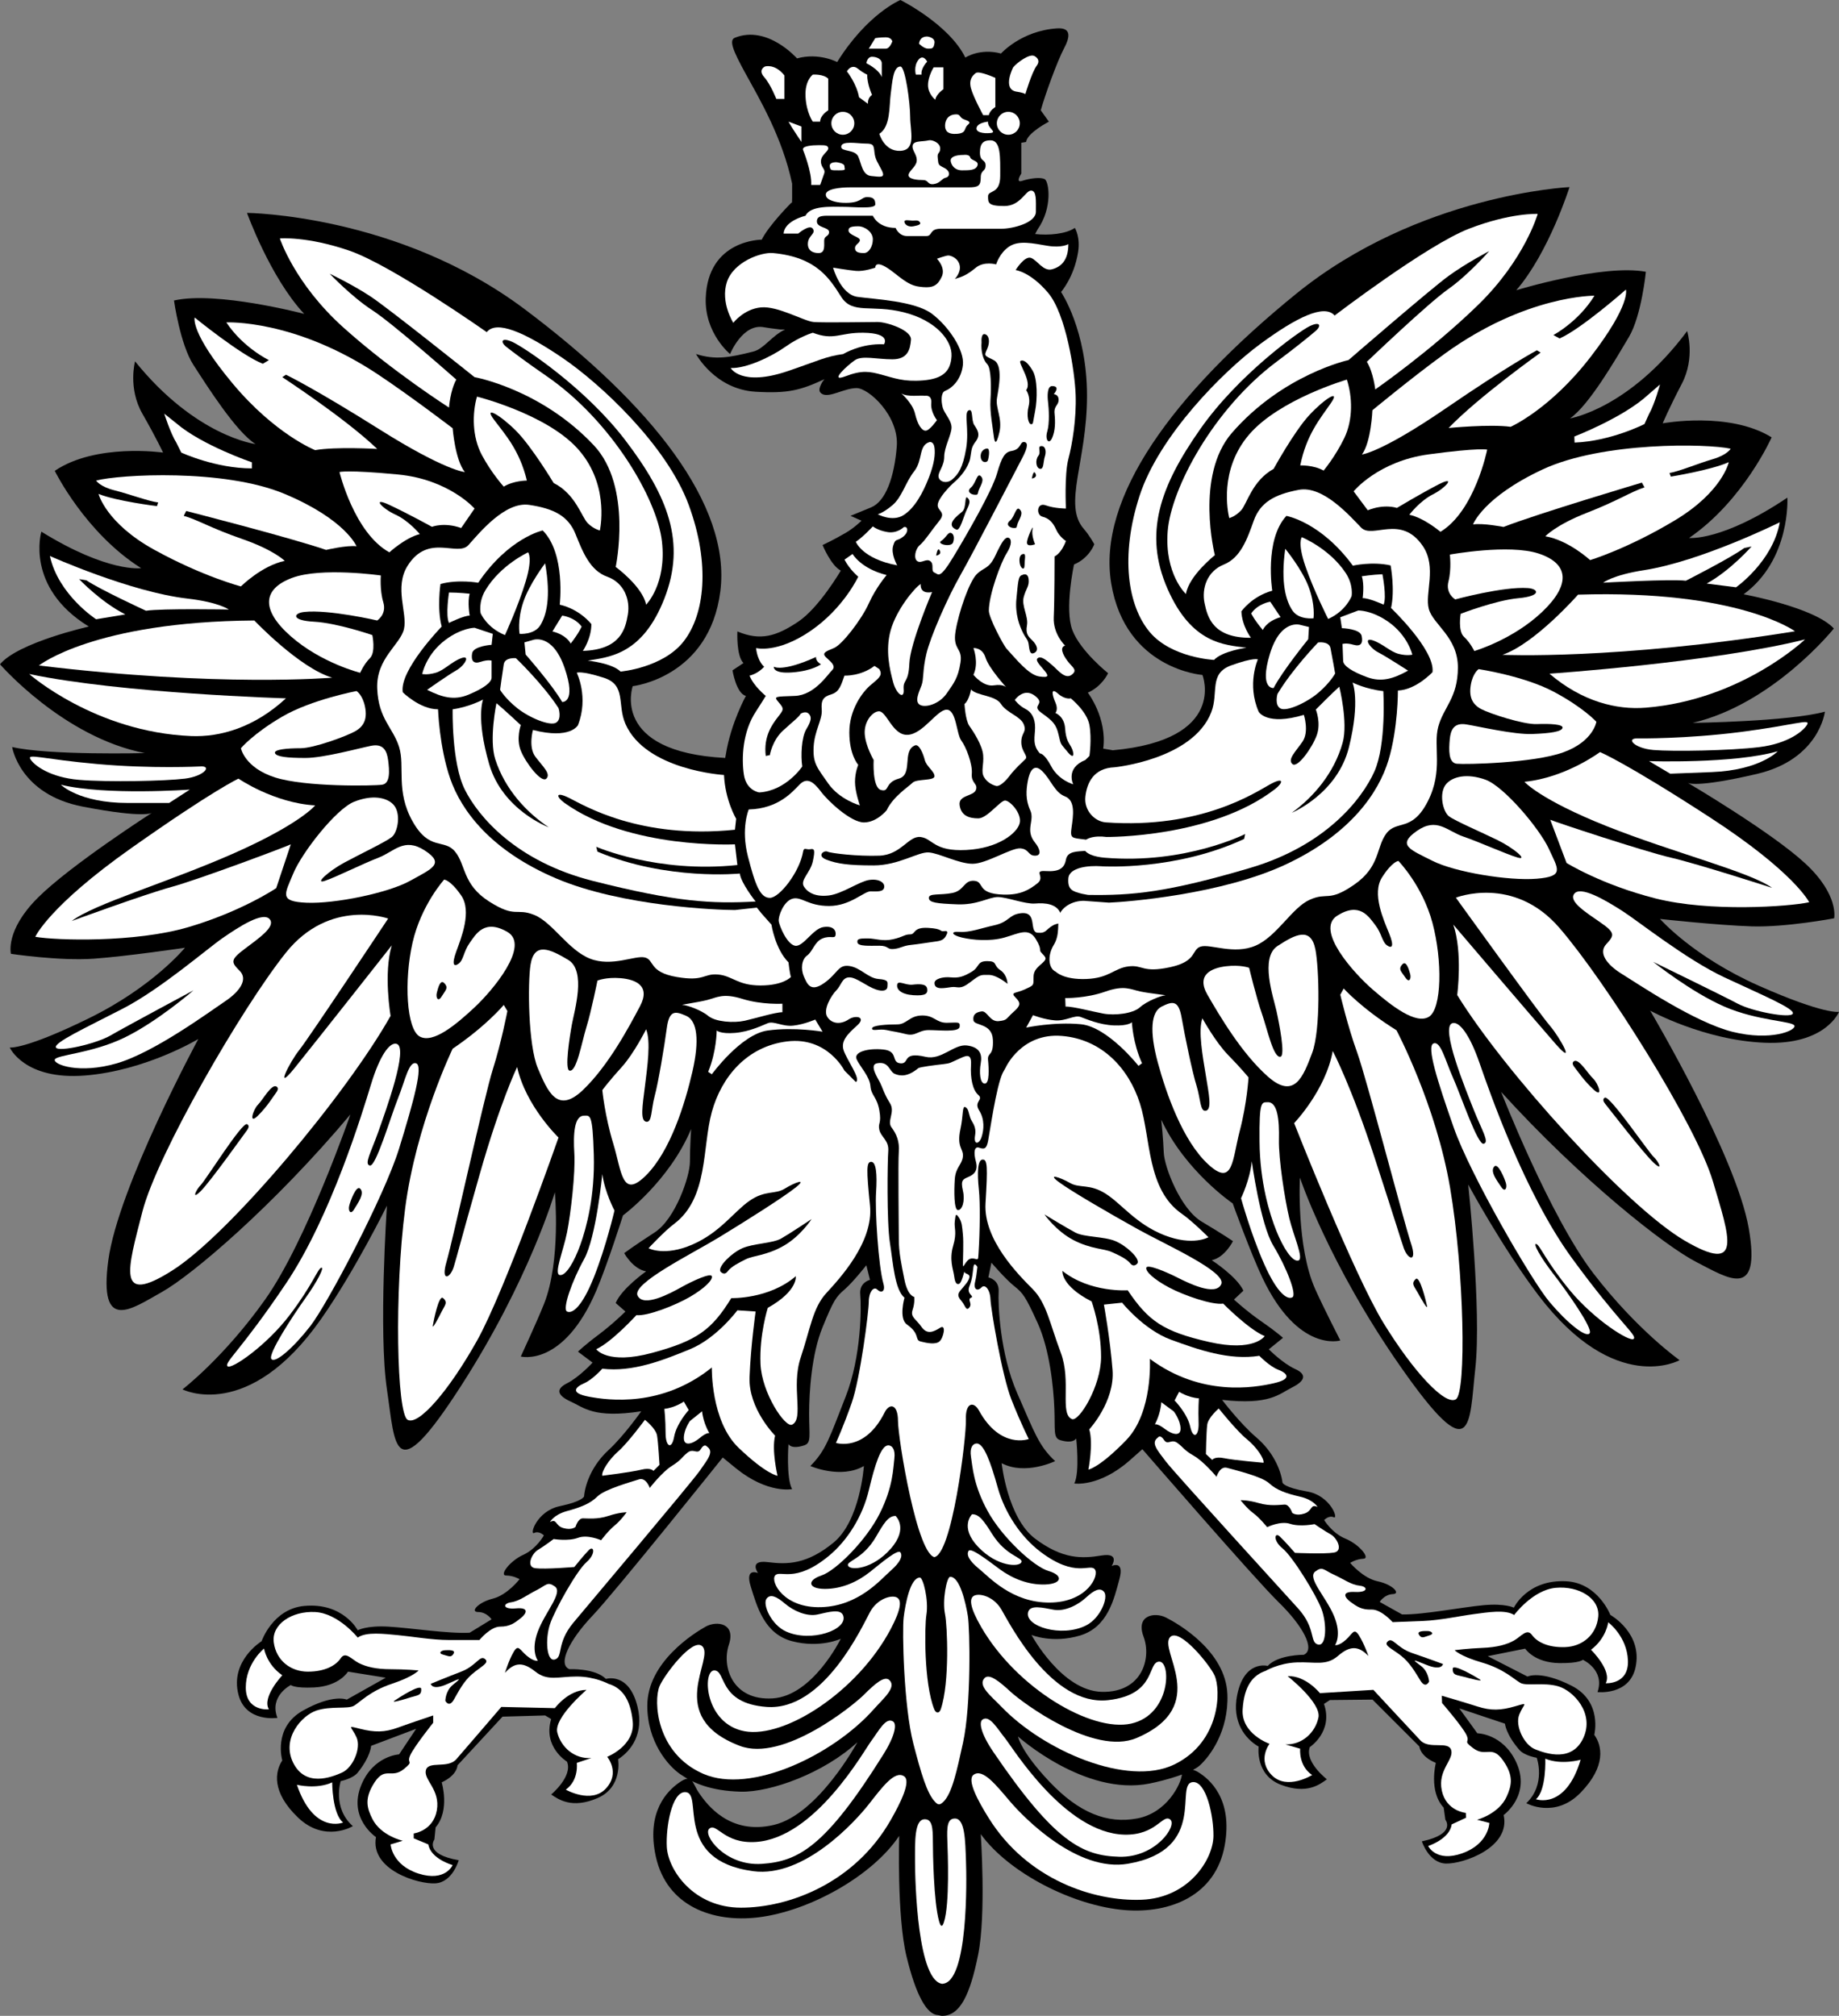<?xml version="1.0"?><svg width="377.836" height="414.233" xmlns="http://www.w3.org/2000/svg">

 <rect width="100%" height="100%" fill="#808080" stroke="none"/>

 <g>
  <title>Layer 1</title>
  <g id="svg_1">
   <path id="svg_2" d="m162.75,40.75l0,-3c-2,-9.5 -6.75,-17.5 -9.5,-22.5s-3.5,-7 -2.25,-7.5c6.683,-2.673 12.75,4.25 12.75,4.25c4.5,-1.25 8.25,0.75 8.25,0.75c6.25,-10 13,-12.75 13,-12.75s10,5 13.334,11.833c0,0 3,-2 7.332,-0.833c0,0 4.137,-4.676 11.5,-5.167c2.5,-0.166 3,1.167 1.5,4c-1.5,2.834 -4,9.834 -4.832,12.834l1.666,2.333c0,0 -4.5,2.333 -4.666,4.167l-1,0.166l0,6.334c0,0 -1.334,2 0.166,1.5s3.834,-0.834 4.666,-0.334c0.834,0.5 1.668,5.834 -1.5,10.334l-0.489,0.923c2.776,0.32 6.343,-0.001 8.157,-1.257c0,0 1.177,1.835 0.666,5c-0.834,5.167 -3.5,8.167 -3.5,8.167s5.334,7.833 5.334,21.333s-4.996,22.386 -0.668,27.334c1.168,1.333 2.168,3.166 2.168,3.166s-1,2.834 -4.168,4.167c0,0 -2,9.167 -0.332,13.5c1.666,4.333 7.332,8.833 7.332,8.833s-1.166,2.667 -4.166,4c0,0 4,5.167 3.166,11.5l1.975,0.34c23.683,-2.17 18.412,-15.476 18.412,-15.476s-15.805,-1.138 -18.742,-18.787c-2.937,-17.649 12.746,-39.023 37.97,-59.517s56.19,-21.946 56.19,-21.946s-4.232,13.424 -10.936,21.19c0,0 17.801,-5.445 26.623,-3.786c0,0 -0.9,9.042 -3.484,13.396c-2.582,4.353 -8.209,14.079 -12.109,16.731c0,0 12.183,-1.974 24.072,-17.947c0,0 1.712,5.438 -1.082,10.8c-2.795,5.362 -3.938,8.158 -3.938,8.158s13.662,-2.531 22.379,2.884c0,0 -5.75,12.983 -16.961,20.673c0,0 6.784,0.737 20.193,-8.29c0,0 0.745,12.731 -8.986,19.864c0,0 14.615,2.685 18.537,7.036c0,0 -12.408,15.493 -29.02,19.39c0,0 19.755,-0.266 27.182,-2.306c0,0 -1.121,9.801 -14.014,12.803c-12.894,3.002 -14.191,1.802 -14.191,1.802s17.154,10.092 24.161,16.575s5.942,11.278 5.942,11.278s-9.935,1.887 -16.949,1.659c-7.014,-0.228 -18.822,-1.521 -18.822,-1.521s6.805,7.742 20.297,13.723c13.492,5.98 16.471,5.365 16.471,5.365s-2.736,6.861 -15.266,6.347s-23.523,-6.593 -23.523,-6.593s17.671,29.837 20.251,44.748c2.581,14.91 -4.358,10.176 -10.739,6.922c-6.381,-3.256 -23.671,-16.845 -40.137,-34.97c0,0 10.002,25.632 18.961,37.292c8.959,11.662 17.705,17.827 17.705,17.827s-13.22,7.448 -29.041,-13.384c-7.383,-9.721 -14.392,-22.709 -14.392,-22.709s2.757,25.912 1.464,37.722s-0.434,21.032 -15.268,-0.157c-14.832,-21.191 -20.776,-38.974 -20.776,-38.974s-0.755,14.155 3.14,22.896c1.645,3.688 5.164,10.557 5.164,10.557s-8.639,2.626 -16.012,-12.889c-2.452,-5.158 -6.098,-15.273 -6.098,-15.273s-9.764,-6.627 -14.678,-17.194c0,0 0.396,3.737 0.512,6.735c0.117,2.998 3.453,11.625 7.807,14.207c4.354,2.584 6.41,4.005 6.41,4.005s-1.622,3.315 -4.351,3.922c0,0 5.132,3.304 6.497,6.253l-1.931,1.826c0,0 2.595,2.4 5.681,4.533c3.084,2.131 4.383,3.332 4.383,3.332l-2.911,2.365c0,0 2.864,2.891 5.411,4.043s1.943,2.496 -0.604,3.775c-2.7,1.355 -4.611,3.682 -14.412,2.562c0,0 3.691,4.86 7.055,7.731c3.364,2.872 5.009,6.561 5.365,9.299c0,0 0.289,0.99 5.074,1.805c4.785,0.815 6.478,5.754 5.459,5.293c-1.02,-0.461 -1.979,0.576 -1.979,0.576s1.605,2.689 4.401,3.832s5.161,4.053 3.662,4.111s-2.719,0.856 -2.719,0.856s2.624,3.15 5.651,3.783c3.026,0.634 4.853,2.563 3.104,2.632c-1.748,0.068 -2.689,1.605 -2.689,1.605l4.604,2.573c4.256,0.085 12.201,-1.474 16.688,-1.898s6.274,0.507 6.274,0.507s2.774,-5.861 10.797,-5.423c6.496,0.355 9.025,6.905 9.025,6.905s6.723,3.76 5.173,10.807c-1.276,5.805 -7.81,5.057 -7.81,5.057c1.574,-4.564 -3.01,-6.638 -3.01,-6.638s-0.658,0.72 -4.727,0.685c-5.256,-0.047 -7.121,-2.977 -7.121,-2.977l-7.695,1.55l8.168,4.187c0,0 2.699,-1.356 9.08,1.898s4.645,10.078 4.645,10.078c1.586,2.189 2.5,6.407 -2.791,11.867c-5.293,5.459 -11.174,2.185 -11.174,2.185c4.102,-3.912 2.139,-9.34 2.139,-9.34s-2.518,-0.403 -3.564,-1.613c-2.815,-3.251 -2.961,-5.39 -2.961,-5.39l-9.379,-3.138l3.701,5.11c0,0 5.255,0.046 7.986,5.944c3.123,6.745 -2.581,10.858 -2.581,10.858c1.511,6.696 -8.365,10.082 -11.872,9.968c-3.508,-0.114 -4.931,-4.562 -4.931,-4.562c7.196,-1.53 4.831,-4.44 4.831,-4.44l-0.347,-2.488c-3.134,-3.381 -1.608,-9.194 -1.608,-9.194c-3.305,-1.373 -3.383,-3.372 -3.383,-3.372l-9.631,-9.633l-8.753,0.09l-1.22,0.797c1.972,5.678 -2.908,8.87 -2.908,8.87c-1.133,3.046 3.51,6.618 3.51,6.618c-1.461,1.059 -4.131,3.163 -9.465,1.118c-5.332,-2.044 -4.557,-7.829 -4.557,-7.829c-2.815,-1.642 -5.514,-5.105 -4.414,-10.586c1.468,-7.312 6.272,-5.998 6.272,-5.998c2.161,-2.336 7.417,-2.289 7.417,-2.289c2.459,-1.097 -0.232,-5.996 -5.174,-10.808c-4.939,-4.812 -27.99,-31.438 -27.99,-31.438l-2.66,2.355c-6.291,5.498 -11.326,4.693 -11.326,4.693c1.162,-2.297 0.391,-9.272 0.391,-9.272s-0.501,1.172 -3.238,0.376c-1.518,-0.441 -1.076,-1.96 -1.251,-6.457c-0.175,-4.496 -0.975,-12.221 -3.437,-17.629c-2.461,-5.408 -2.99,-6.139 -4.797,-7.57c-1.807,-1.431 -4.691,-4.821 -4.691,-4.821l-0.633,3.026c0,0 2.268,0.413 2.115,2.921s0.244,12.75 3.812,20.868c3.567,8.117 4.424,10.836 7.797,13.957c0,0 -6.139,2.99 -10.992,0.427c0,0 1.187,11.212 6.857,15.495c5.67,4.283 9.666,4.129 13.645,3.475c3.977,-0.655 2.086,2.17 2.086,2.17s2.699,-1.355 1.605,2.689c-1.094,4.046 -2.37,9.85 -8.058,11.571s-10.012,-0.111 -10.012,-0.111s6.201,11.518 14.464,11.697c8.264,0.18 10.24,-6.902 8.566,-11.341c-1.673,-4.438 2.305,-5.093 4.602,-3.932c2.297,1.162 12.271,6.779 12.621,15.772c0.291,7.497 -3.523,12.688 -5.699,14.647c-1.667,1.5 -6.982,3.031 -10.316,3.698c-13.272,2.655 -27,-9.667 -27,-9.667s0.5,3 6.5,9.334c6,6.333 11.834,8.666 18,7.5c6.168,-1.167 9,-7.167 9.168,-9c0.166,-1.834 2.435,-1.06 3.268,-0.56c2.436,1.461 7.244,5.567 5.533,15.091c-1.855,10.329 -11.193,14.049 -20.498,13.306c-10.541,-0.842 -23.812,-7.582 -29.628,-15.612c0,0 1.14,16.468 -0.539,24.789s-3.762,12.655 -7.519,12.551l-0.701,-0.148c-2.25,-0.083 -4.5,-3.833 -6.5,-12.083s-1.5,-24.75 -1.5,-24.75c-5.5,8.25 -18.5,15.5 -29,16.75c-9.269,1.104 -18.745,-2.251 -21,-12.5c-2.024,-9.2 2.352,-13.474 4.75,-15.167c2.833,-2 2.667,0 4.167,2.167s6.167,8.667 15.333,6.5s17.167,-17 17.167,-17c-6.833,6.333 -17.833,10.333 -24,10.167c-6.167,-0.167 -9.75,-1.771 -12.417,-3.604c-2.413,-1.66 -6.75,-6.561 -6.75,-14.063c0,-9 9.75,-15 12,-16.25s6.25,-0.75 4.75,3.75s0.75,11.5 9,11s14,-12.25 14,-12.25s-4.25,2 -10,0.5s-7.25,-7.25 -8.5,-11.25s1.5,-2.75 1.5,-2.75s-2,-2.75 2,-2.25s8,0.5 13.5,-4s6.25,-15.75 6.25,-15.75c-4.75,2.75 -11,0 -11,0c3.25,-3.25 4,-6 7.25,-14.25s3.25,-18.5 3,-21s2,-3 2,-3l-0.75,-3c0,0 -2.75,3.5 -4.5,5s-2.25,2.25 -4.5,7.75s-2.75,13.25 -2.75,17.75s0.5,6 -1,6.5c-2.704,0.901 -3.25,-0.25 -3.25,-0.25s-0.5,7 0.75,9.25c0,0 -5,1 -11.5,-4.25l-2.75,-2.25c0,0 -22,27.5 -26.75,32.5s-7.25,10 -4.75,11c0,0 5.25,-0.25 7.5,2c0,0 4.75,-1.5 6.5,5.75c1.312,5.435 -1.25,9 -4,10.75c0,0 1,5.75 -4.25,8s-8,0.25 -9.5,-0.75c0,0 4.5,-3.75 3.25,-6.75c0,0 -5,-3 -3.25,-8.75l-1.246,-0.746l-8.75,0.25l-9.25,10c0,0 0,2 -3.25,3.5c0,0 1.75,5.75 -1.25,9.25l-0.25,2.5c0,0 -2.25,3 5,4.25c0,0 -1.25,4.5 -4.75,4.75s-13.5,-2.75 -12.25,-9.5c0,0 -5.859,-3.889 -3,-10.75c2.5,-6 7.75,-6.25 7.75,-6.25l3.5,-5.25l-9.25,3.5c0,0 -0.063,2.142 -2.75,5.5c-1,1.25 -3.5,1.75 -3.5,1.75s-1.75,5.5 2.5,9.25c0,0 -5.75,3.5 -11.25,-1.75s-4.75,-9.5 -3.25,-11.75c0,0 -2,-6.75 4.25,-10.25s9,-2.25 9,-2.25l8,-4.5l-7.75,-1.25c0,0 -1.75,3 -7,3.25c-4.065,0.193 -4.75,-0.5 -4.75,-0.5s-4.5,2.25 -2.75,6.75c0,0 -6.5,1 -8,-4.75c-1.821,-6.981 4.75,-11 4.75,-11s2.273,-6.643 8.75,-7.25c8,-0.75 11,5 11,5s1.75,-1 6.25,-0.75s12.5,1.5 16.75,1.25l4.5,-2.75c0,0 -1,-1.5 -2.75,-1.5s0,-2 3,-2.75s5.5,-4 5.5,-4s-1.25,-0.75 -2.75,-0.75s0.75,-3 3.5,-4.25s4.25,-4 4.25,-4s-1,-1 -2,-0.5s0.5,-4.5 5.25,-5.5s5,-2 5,-2c0.25,-2.75 1.75,-6.5 5,-9.5s6.75,-8 6.75,-8c-9.75,1.5 -11.75,-0.75 -14.5,-2c-2.595,-1.18 -3.25,-2.5 -0.75,-3.75s5.25,-4.25 5.25,-4.25l-3,-2.25c0,0 1.25,-1.25 4.25,-3.5s5.5,-4.75 5.5,-4.75l-2,-1.75c1.25,-3 6.25,-6.5 6.25,-6.5c-2.75,-0.5 -4.5,-3.75 -4.5,-3.75s2,-1.5 6.25,-4.25s7.25,-11.5 7.25,-14.5s0.25,-6.75 0.25,-6.75c-4.5,10.75 -14,17.75 -14,17.75s-3.25,10.25 -5.5,15.5c-6.767,15.788 -15.5,13.5 -15.5,13.5s3.25,-7 4.75,-10.75c3.554,-8.884 2.25,-23 2.25,-23s-5.25,18 -19.25,39.75s-13.5,12.5 -15.25,0.75s0,-37.75 0,-37.75s-6.5,13.25 -13.5,23.25c-15.001,21.431 -28.5,14.5 -28.5,14.5s8.5,-6.5 17,-18.5s17.5,-38 17.5,-38c-15.75,18.75 -32.5,33 -38.75,36.5s-13,8.5 -11,-6.5s18.5,-45.5 18.5,-45.5s-10.75,6.5 -23.25,7.5s-15.5,-5.75 -15.5,-5.75s3,0.5 16.25,-6s19.75,-14.5 19.75,-14.5s-11.75,1.75 -18.75,2.25s-17,-1 -17,-1s-1.25,-4.75 5.5,-11.5s23.5,-17.5 23.5,-17.5s-1.25,1.25 -14.25,-1.25s-14.5,-12.25 -14.5,-12.25c7.5,1.75 27.25,1.25 27.25,1.25c-16.75,-3.25 -29.75,-18.25 -29.75,-18.25c3.75,-4.5 18.25,-7.75 18.25,-7.75c-13.167,-8.083 -9.75,-19.5 -9.75,-19.5c13.75,8.5 20.5,7.5 20.5,7.5c-11.5,-7.25 -17.75,-20 -17.75,-20c8.5,-5.75 22.25,-3.75 22.25,-3.75s-1.25,-2.75 -4.25,-8s-1.5,-10.75 -1.5,-10.75c12.5,15.5 24.75,17 24.75,17c-4,-2.5 -10,-12 -12.75,-16.25s-4,-13.25 -4,-13.25c8.75,-2 26.75,2.75 26.75,2.75c-7,-7.5 -11.75,-20.75 -11.75,-20.75s31,0.25 57,19.75s42.5,40.25 40.25,58s-18,19.5 -18,19.5s-4.75,13.5 19,14.75l0.129,-0.729c1.046,-6.486 4.121,-12.021 4.121,-12.021c-2,-0.5 -2.75,-5.25 -2.75,-5.25l2.25,-1.5c-1.5,-1.5 -1.25,-6.5 -1.25,-6.5c4.75,2 8,1 12.5,-2c4.288,-2.859 8.75,-10.5 8.75,-10.5c-2,-1 -3.75,-5.25 -3.75,-5.25s2.24,-1.027 4.75,-2.5c1.842,-1.081 3.25,-2.5 3.25,-2.5l-2.25,-1c0,0 1.25,-0.5 4.25,-1.75s4.75,-6.25 5.25,-12.5s-5.75,-12 -8.25,-12s-5.5,2 -7,1.25c-0.885,-0.442 -0.812,-1.146 -0.04,-2.522l0.434,-0.562c-4.832,2.241 -7.421,2.985 -14.144,2.583c-8.375,-0.499 -12.25,-7.749 -12.25,-7.749c4,1.25 6.75,0.75 11.75,-0.5c2.215,-0.554 3.781,-3.235 6.54,-4.537l-0.925,-0.003c-1.473,-0.174 -2.791,-0.345 -3.365,-0.46c-4.419,-0.884 -7,5.5 -7,5.5s-5.25,-4.25 -5,-11.5c0.416,-12.058 11.5,-12 11.5,-12c1.5,-3 6,-7.5 6,-7.5l0.228,-0.157l0.022,-0.843z"/>
   <g id="svg_3">
    <path id="svg_4" d="m158.833,52c-2.489,-0.23 -8.167,1.833 -9.5,6c-1.333,4.167 1.333,8.333 1.333,8.333s2.167,-2.833 5.667,-3.166c3.5,-0.334 8.833,2.833 10.833,3c2,0.166 11.333,0 13.167,0c1.833,0 7,1.666 6.833,3.666c-0.167,2 -0.667,4 -3.833,4c-3.167,0 -6.167,-0.833 -7.667,0.167s-5.5,4.667 -2,3.333c3.5,-1.333 5,-1 7.5,-0.333s4.5,1.5 8.5,1.167c4,-0.334 5.668,-1.834 5.834,-5c0.166,-3.167 -3.166,-7.334 -9.833,-9c-6.667,-1.667 -10.5,0.5 -12.833,-3.167c-2.334,-3.667 -5.001,-8.167 -14.001,-9z" fill="#FFFFFF"/>
    <path id="svg_5" d="m171.167,55c0,0 1.5,5.5 5,6s11.833,0.833 15.333,3.5s6.666,7.5 6.334,10.5c-0.334,3 -2.199,4.746 -3.668,5.333c-0.832,0.334 -0.832,2 -0.5,3.334c0.334,1.333 1.834,2.666 1.834,4.166s-1.5,4 -1.5,6s-1.334,3.167 -1.166,4.167c0.166,1 1.666,1.5 2.832,0.5c1.168,-1 2.168,-2.333 2.834,-6.333s-0.5,-7.334 0.5,-7.834s0.5,2 1.166,3c0.668,1 1.334,2 0.334,3.334c-1,1.333 -0.834,1.666 -1.166,3.5c-0.334,1.833 -2,3.833 -3.168,4.833c-1.166,1 -3.332,3.333 -3.5,4.667c-0.166,1.333 1.834,1.5 0.334,3.333s-3,4.167 -4,5s-1.333,2.833 -0.5,3.333c0.834,0.5 1.834,-0.666 2.666,0c0.834,0.667 0,2 0.834,2.334c0.834,0.333 1,1.5 3.834,-3.167c2.832,-4.667 8,-13.667 9,-17.167s1.644,-4.44 3,-4.666c2,-0.334 1.666,-1.834 2.5,-1.834c0.832,0 1,0.834 -0.334,3.334s-10,19.333 -12.666,24c-2.668,4.666 -6.168,12.667 -7,16.167c-0.834,3.5 -0.5,5.167 -1,6.5c-0.5,1.333 -1.5,3.333 -0.334,4c1.166,0.667 4,-0.167 5.5,-2.333s2.334,-3.167 2.834,-6.333c0.5,-3.167 -1.668,-2.5 -1,-6.5c0.666,-4 2.832,-10.167 4.332,-11.667s2.5,-1 3.834,-3.833c1.334,-2.834 2,-3.834 2.666,-3.667c0.668,0.167 0.834,1.333 -0.332,3.167c-1.168,1.833 -3.668,8.5 -3.668,11.833c0,1.444 3,7.111 3.668,7.833c2,2.167 4.5,5.333 6.666,5.667s2,-0.167 0.834,-1.5c-1.168,-1.333 -1.668,-2 -1,-2.333c0.666,-0.333 1.666,0.5 2.832,1.5c1.168,1 2.668,3 4,2c1.334,-1 0.168,-1.5 -0.832,-2.833c-1,-1.333 -1.668,-2.833 -0.5,-3.167c0,0 -2.5,-2.333 -2.334,-5.833c0.166,-3.5 0.166,-12.5 0.166,-12.5s1.334,-0.5 2.334,-3.166c0,0 -1.334,-0.834 -2,-2.334s-1.5,-2.333 -2.834,-2.666c-1.332,-0.334 -1.166,-3 0.668,-2.334c1.832,0.665 4.166,0.665 4.166,0.665s-0.334,-7 0.5,-10.167c0.834,-3.166 1.666,-8.333 1.5,-13.166c-0.166,-4.834 -2,-16.667 -5.666,-21c-3.668,-4.334 -6.668,-4.667 -6.668,-4.667s1.834,-3 3.168,-2.5c1.332,0.5 2.5,2.833 4.332,2.333c1.834,-0.5 3.334,-1.833 3.334,-5.166c0,0 -1.334,0.833 -4.334,0.333s-5.832,-1.167 -7.832,0.167c-2,1.333 -2.668,3.666 -2.668,3.666s-2.484,-0.709 -4.166,0.667c-1.834,1.5 -2.666,1.833 -4.334,2.333c0,0 1.334,-1.333 1,-2.833c-0.332,-1.5 -1.832,-2 -2.332,-2s-2.334,0.667 -2.334,0.667s1.834,1.833 1,3.666c-0.834,1.834 -1.834,2.334 -3.834,2.167c-2,-0.167 -2.908,-0.494 -5.833,-2.833c-4.167,-3.334 -4,-1.167 -4,-1.167s-2.333,0.833 -4,0.667c-1.666,-0.167 -4.666,-0.667 -4.666,-0.667z" fill="#FFFFFF"/>
    <path id="svg_6" d="m190,81.333c-0.834,-0.166 -3.5,0.334 -4.833,-0.5c0,0 2.333,2 2.833,4.167s1.334,3.5 2.166,3.5c0.834,0 2.334,-2.167 2.334,-2.167s-1.334,-1.666 -1.166,-3.5c0.166,-1.833 -1.334,-1.5 -1.334,-1.5z" fill="#FFFFFF"/>
    <path id="svg_7" d="m191,90.833c-2.333,0.667 -1.334,3.667 -3.167,6c-1.833,2.334 -2.5,5.334 -4.5,7c-2,1.667 -3,1.834 -3,1.834s3,1.666 5.333,0.166c2.333,-1.5 4,-4.666 5.167,-7.666c1.166,-3 1.332,-4.834 1.166,-6.167s-0.999,-1.167 -0.999,-1.167z" fill="#FFFFFF"/>
    <path id="svg_8" d="m185.667,108.333c0,0 -1.333,1.334 -3.333,1c-2,-0.333 -3,-1.166 -3,-1.166s-2,2.166 -3.5,3.166c0,0 1.333,3.5 8.5,4.834c0,0 -1.333,-2.334 -0.833,-4c0.5,-1.667 0.667,-0.834 2,-1.834s0.999,-2.333 0.166,-2z" fill="#FFFFFF"/>
    <path id="svg_9" d="m175.167,113.833c0,0 1.667,3 7,4.334c0,0 -2.167,2.5 -3.667,5.833c-1.5,3.333 -5.5,8.5 -7.167,9.167c-1.667,0.667 -2.333,1 -1.833,1.667c0.5,0.667 2.5,1.833 1.5,2.833s-3.667,5.167 -7.667,5.333s-4.5,0 -3.333,1.333c1.167,1.333 1,1.5 -0.167,3c-1.167,1.5 -3,4 -2.5,8l0.833,-0.167c0,0 0.5,-3 2.667,-5c2.167,-2 3.333,-2.833 3.667,-3.5c0,0 1,-0.667 1.667,0c0.667,0.667 0.5,1.5 -0.5,3.167c-1,1.667 -1.167,5.5 -0.833,7.667c0,0 -3.333,5 -8.833,5.333c0,0 -2.667,-0.333 -3.167,-3.667c-0.5,-3.333 -0.295,-8.807 2.5,-13c0.667,-1 2,-3.167 2,-3.167s-2.5,-2 -3.333,-4.167c0,0 1.667,-0.333 3,-1.833c0,0 -1.333,-1 -1.667,-3.833c0,0 4.333,1.167 11.167,-3.5c6.833,-4.667 9.833,-11.167 9.833,-11.167s-1.667,-1.333 -2.833,-3.5l1.666,-1.166z" fill="#FFFFFF"/>
    <path id="svg_10" d="m189.166,120c0,0 -0.333,2.167 2.334,1.667c0,0 -4.5,10.5 -4.667,14.667c-0.167,4.167 -1.333,3.167 -1.167,5.333c0.167,2.167 -1.5,1 -2.167,-1.5s-1.667,-6.5 -0.5,-10.667s4.834,-8.667 6.167,-9.5z" fill="#FFFFFF"/>
    <path id="svg_11" d="m180.667,137.5c0.667,1.167 0.167,1.667 -1.667,3.167s-4.5,5.167 -4.5,9.833s1.833,6.667 1.833,6.667s-0.667,1.5 -0.667,3.5s1,4.833 1,4.833s-4.167,-1.167 -6.5,-4.5c-2.333,-3.333 -3.167,-4.167 -3,-7.5c0.167,-3.333 1.833,-5.667 1.667,-7.667c-0.167,-2 0.333,-2.667 2,-3.167c1.667,-0.5 2,-2 2.667,-3.833c0,0 3.333,0.167 6.167,-2l1,0.667z" fill="#FFFFFF"/>
    <path id="svg_12" d="m199.5,141.667c0,0 -0.334,2.167 -1.334,3c0,0 0.168,3.333 1,4.5c0.834,1.167 2.668,4 2.834,6s-0.5,3.333 0.166,4.5c0.668,1.167 1.834,1.667 2.5,1.833c0.668,0.167 1.834,-0.833 2.834,-2.167c1,-1.333 2.5,-2.667 3.166,-3.333c0.668,-0.667 -0.832,-1.5 -0.832,-3.5s1.166,-2 0.5,-3.667c-0.668,-1.667 -3.5,-2.333 -4.668,-4.167c-1.166,-1.833 -5,-1.666 -6.166,-2.999z" fill="#FFFFFF"/>
    <path id="svg_13" d="m200,138.667c0,0 2,2.5 4.166,2.167c2.168,-0.333 2.668,0.5 2.668,0.5s-3.668,-4 -4.334,-6.167c-0.666,-2.167 -2.5,-2 -2.5,-2s1.166,3 0,5.5z" fill="#FFFFFF"/>
    <path id="svg_14" d="m208.5,143.833c0,0 0.834,1.167 2.166,1.833c1.334,0.667 2,2 2,3.833s-0.666,3.5 1,5.333c0,0 0.834,-0.167 2.334,2.667s4.5,3.667 4.5,3.667s-1.666,-3.333 2.5,-5l0.834,-0.833c0,0 0.5,-3.5 0,-6.333s-3.834,-5.5 -3.834,-5.5s-1.166,0.333 -2.666,-1s-1.168,0.333 -0.5,1.833c0.666,1.5 0,2.167 0,2.167s1.832,0.667 2,3.167c0.166,2.5 0.832,3 1.332,4s0.668,2.667 -0.832,0.833s-1.334,-1.333 -1.834,-3.5s-1.166,-2.833 -3.5,-4.5s1,-1.667 -1.334,-3.5c-2.332,-1.833 -4.166,0.833 -4.166,0.833z" fill="#FFFFFF"/>
   </g>
   <g id="svg_15">
    <path id="svg_16" d="m155.25,269.5l-3.75,-0.25c0,0 -4.25,5.75 -9.75,8s-11.75,4.75 -18,4c0,0 -2,2.25 -3.75,3s-3,2 1,2.75s15,2.25 25.25,-6c0,0 -0.25,11 5.5,16.5s8,5.75 8,5.75s-1.25,-5.25 -0.5,-8.25c0,0 -5.5,-5.5 -5.25,-12s1.25,-13.5 1.25,-13.5z" fill="#FFFFFF"/>
    <path id="svg_17" d="m145.25,297.25c1.5,1 0.25,2.5 -1.5,5s-24.146,28.999 -26,31.25c-3.5,4.25 -2,7 -3.75,7.5s-2,-4.25 -1,-7.25s5.5,-11 7.5,-12.75s1.5,-3.5 0.5,-2.5s-3,3.5 -3,3.5s-6,0.5 -8,0.25s-0.75,-3 0.5,-3.75s3.25,-2.25 3.25,-2.25s3,0.5 5,-0.25s4.75,0.5 4.75,0.5s1.5,-2 2.75,-3s2.5,-2.75 2.5,-2.75s-1.5,0 -3.75,0.75s-4.25,0.5 -5.25,0.5s-1.5,1.75 -1.5,1.75s-0.75,0.75 -2.5,0.25s-1.25,-2 -2.75,-1.25c0,0 0.75,-1.5 3.5,-2.25s4.75,-1.5 6.25,-3s7,-3 8.5,-3.5s2.25,1.75 2.25,1.75s2.5,-3.25 4.5,-4.5s2,-1.75 3.25,-2.75s2,0.5 2.75,-0.75s1.25,-0.5 1.25,-0.5z" fill="#FFFFFF"/>
    <path id="svg_18" d="m114,326c-1.549,-1.106 -1.75,-0.25 -3.75,0.75s-3.5,2.25 -5.25,2.5s-1.75,1.5 1,1.25s2.25,1 1,2s-2.25,1.75 -4.25,1.75s-4.25,2.75 -4.25,2.75s-2.75,0 -6.25,0s-7.75,-0.75 -10.5,-1s-6.5,-0.75 -8.25,0.5c0,0 -4,-5 -8.75,-5.25s-9,2.5 -8.5,6.25s3.5,6 7,6s5.75,-1.25 6.75,-2.75s2.25,0.25 3.75,1s3.5,1.25 6.5,1.25s5.75,0.25 5.75,0.25s-1,1.25 -5.5,2.75s-6.5,3.75 -7.75,4.5s-4.75,0 -7.75,1s-7.25,5.75 -4.75,10.75s7.75,3 10,2s4,-5 3,-7.25s-2.25,-2.5 0.75,-1.75s5,0.75 7.75,-0.25s7.25,-2.5 7.25,-2.5l0,1.5c0,0 -4,5 -4.75,6.75s0.913,0.979 -1.25,2.75c-2.75,2.25 -4,-1 -6.5,3.5c-1.578,2.841 -1.055,4.641 0,6.75c1.75,3.5 6.25,4.5 6.25,4.5l-2.5,0.75c0,0 0.25,4.25 5.75,6s7,-1.75 7,-1.75s-4.5,-1.25 -5,-4.25l-3,-1.25l0,-1c0,0 4,-0.5 4.75,-4.75s-2.75,-6.25 -2.25,-8.25s4.5,-0.25 6.25,-2.25s9.25,-10.75 9.25,-10.75l11,0.25c0,0 2.75,-3.75 6.5,-3.75c0,0 -6.75,5.75 -6,8.75s3.5,5.5 7,5.25l-3,1c0,0 0.5,3.5 -2.25,5.5c0,0 5.25,3 8.25,-0.25s0.25,-6.5 0.25,-6.5s5.75,-2.25 5.25,-7.25s-2.5,-7 -5,-7.75c0,0 -2.75,-1.5 -6.5,-1.5s-6,1 -8.5,-1s-4.25,-2 -6.25,0.25c0,0 0.75,-2.5 1.75,-4.25s1.25,-0.5 2.75,0.75s2.25,1 2.25,1s-1.5,-2 0,-6s5.25,-8 3.5,-9.25z" fill="#FFFFFF"/>
    <path id="svg_19" d="m54.25,338.75c0,0 0.5,3.25 3.75,5.5c0,0 -4.25,4.5 -2.75,7c0,0 -4.75,0.5 -4.75,-4.5s3.75,-8 3.75,-8z" fill="#FFFFFF"/>
    <path id="svg_20" d="m68.25,366.25c0,0 0,6.5 2.25,8.25c0,0 -6,2.5 -9.5,-7.75c0,0 4,1 7.25,-0.5z" fill="#FFFFFF"/>
    <path id="svg_21" d="m123.75,303.25c0,0 6,-0.75 8,-1.25s2.5,0.25 2.5,0.25l1.25,-1.25c0,0 -0.25,-4.5 -0.5,-6s-2.5,-3.25 -2.5,-3.25s-3.5,4.75 -5.5,6.5s-3.5,4.25 -3.25,5z" fill="#FFFFFF"/>
    <path id="svg_22" d="m136.5,289.5c0,0 0.25,2.25 0.25,5s1.25,3.5 1.75,0.75s3,-5.5 3,-5.5l-1,-1.75c0,0 -1.75,1.25 -4,1.5z" fill="#FFFFFF"/>
    <path id="svg_23" d="m141.75,292c0,0 -1.25,1.75 -1.25,3.5s1.75,1.25 3.25,0s2,-1 2,-1s-1.25,-2 -1.5,-4.5l-2.5,2z" fill="#FFFFFF"/>
    <path id="svg_24" d="m191.794,319.976c3.757,0.104 6.794,-24.781 6.658,-28.279c-0.136,-3.497 1.603,-3.814 2.68,-1.855c4.421,8.045 10.235,5.857 10.235,5.857s-1.625,-3.189 -3.568,-8.117c-1.942,-4.928 -4.225,-18.6 -4.302,-20.599s-1.126,-3.208 -1.846,-2.431c-0.72,0.779 -1.729,0.568 -1.298,-1.2c0.178,-0.726 0.331,-1.77 0.459,-3.004c0,0 -0.646,-1.181 -0.812,-0.015c-0.166,1.167 -0.166,2.334 -0.834,4c-0.666,1.667 1.168,2 0.334,2.334c-0.834,0.333 0.334,1.166 -0.334,2c-0.666,0.833 -0.832,-0.334 -1.5,-1.167c-0.666,-0.833 -1.166,-1.333 -0.332,-2.333c0.832,-1 1.666,-1.834 1.832,-2.667c0.168,-0.833 -1,-0.667 -1,-1.167s-0.5,2.334 -1.166,2.5c-0.666,0.167 -0.834,-0.666 -1,-1.833s-1,-3.167 -0.166,-6c0.832,-2.833 0.166,-3.667 0.332,-5c0.168,-1.333 0.168,-1.833 0.834,-0.833s0.666,1.833 0.834,3.5c0.166,1.666 0,5 0,6.166c0,1.167 0.5,-0.833 1.5,-1.166c1,-0.334 1.666,0.666 1.666,-0.5l0.047,-0.664c0.305,-4.703 0.338,-10.488 0.078,-12.945c-0.395,-3.737 -0.242,-6.245 0.758,-6.283c0.998,-0.039 1.057,1.459 0.598,8.982c-0.458,7.523 6.828,14.746 9.691,17.638c2.865,2.892 3.529,7.118 5.761,13.036s-0.265,12.52 2.282,13.672c1.439,0.652 5.992,-6.737 6.01,-12.742c0.018,-6.006 -1.945,-11.434 -1.945,-11.434c-6.381,-3.255 -5.998,-6.271 -5.998,-6.271c5.681,4.533 13.415,3.982 13.415,3.982c4.249,6.34 7.334,8.472 16.674,10.611c9.34,2.139 11.462,-1.195 11.462,-1.195c-3.305,-1.373 -8.515,-6.676 -8.515,-6.676c-2.239,0.338 -8.071,-1.688 -11.138,-3.32c-3.064,-1.632 -4.882,-3.312 -4.661,-4.072c0.221,-0.759 4.036,0.844 6.333,2.006s7.908,3.946 9.061,1.4c1.152,-2.547 -11.321,-8.067 -17.203,-11.342c-5.881,-3.273 -13.559,-7.729 -16.135,-9.631c-2.576,-1.902 0.211,-1.01 2.258,0.162s4.007,0.095 7.342,2.217c3.334,2.123 6.247,6.263 12.09,8.537c5.843,2.275 9.021,0.4 9.021,0.4s-3.383,-3.371 -5.439,-4.792c-7.277,-5.029 -6.356,-15.515 -8.637,-22.682c-2.279,-7.167 -7.768,-13.209 -16.05,-13.888c-8.282,-0.68 -11.509,6.451 -11.509,6.451l-0.651,1.176c-1.334,2.833 -2.666,12.333 -3,14s-0.834,1.667 -1.834,1.333c-1,-0.333 -1.166,1 -0.666,2.834c0.5,1.833 -0.334,2.666 -1.5,3.166s-1.666,0.667 -1.166,2.834c0.5,2.166 -0.168,4 -1,4c-0.834,0 -0.834,-3.834 -0.668,-6.334c0.168,-2.5 1.5,-3 1.668,-4.666c0.166,-1.667 -1.334,-1.834 -0.5,-5.667c0.603,-2.773 0.332,-4.833 1,-4.5c0.666,0.333 0.666,1.167 1,2.167c0.332,1 1.332,1.666 1,3.666c-0.334,2 0.832,1.834 1.332,0.334s0.668,-3.667 -0.5,-5.5c-1.166,-1.834 1,-2.167 -0.166,-3.167s-1.666,-3.5 -1.5,-6.167c0.166,-2.666 -1.166,-1.833 -2.666,-1.166c-1.5,0.666 -1.5,0.833 -3,1c-1.5,0.166 -4.861,0.579 -5.167,0.833c-2.135,1.771 -3.667,1.667 -4.833,1.167c-1.167,-0.5 -1.167,-2.667 -3.667,-2.167c-1.642,0.329 0.167,3 0.667,4s0.833,2.333 2,4.167c1.167,1.833 -0.667,3.666 0.333,5c1,1.333 1.667,2.833 1.5,5c-0.167,2.166 0,15.333 0,18c0,2.666 0.5,5 1.167,8.333c0.667,3.333 2,3.5 2,3.5s0.167,1.167 -0.333,2.667s0.667,1.833 1.834,3.5c1.166,1.666 2.5,1 3.832,0.166c1.333,-0.833 0.667,2.167 -0.167,2.834c-0.834,0.666 -2.5,0.333 -3.834,0c-1.333,-0.334 0,-1.5 -2.833,-3.5c-1.733,-1.224 -0.5,-5.5 -0.5,-5.5c-2,-1.667 -2.333,-7 -3,-11.334c-0.667,-4.333 -0.5,-16.666 -0.333,-18.833s-1.5,-2.833 -1.833,-4.333c-0.333,-1.5 0.5,-1.167 0,-4c-0.5,-2.834 -1.667,-3 -1.833,-5c-0.167,-2 -2.167,-4 -2.833,-5.5s2.333,-2.334 5.5,-2c3.167,0.333 1.5,2.666 3.5,2.833s0.167,-2.5 5.166,-1.333c3.264,0.761 5.834,-2.667 8.5,-2.334c2.668,0.334 3.168,1.834 2.834,3.667s-0.166,4.167 0.834,4.167s0.832,-3.167 0.666,-4.834c-0.166,-1.666 1.166,-0.666 1,-4.166s-3.834,-2.834 -4,-4c-0.166,-1.167 0.5,-1.667 1.666,-1.834c1.168,-0.166 1.668,2.167 3.5,2c1.834,-0.166 1.5,-0.5 3,-1.833c1.5,-1.333 1.668,-1.833 0.5,-3c-1.166,-1.167 0,-0.833 1.834,-1.667c1.834,-0.833 1.834,-0.833 1.834,-2c0,-1.167 0,-1.833 1.332,-3c1.334,-1.167 1.5,-1.333 0.5,-2.333s0.168,-0.5 -1.332,-3s-3.5,-1.167 -6.5,-0.333c-3,0.833 -6.5,0.5 -8.668,0c-2.166,-0.5 -2.5,-1.333 -0.5,-1.167s4.668,-0.833 7,-1.333c3.248,-0.696 3,-2.167 5.5,-2.5c3.639,-0.485 1.668,3.833 3.5,4c1.834,0.167 1.668,-0.667 3.168,-1.5c1.5,-0.833 2.332,0.167 1.666,-2.167s-3.334,-2.5 -5.334,-2.333c-2,0.167 -5.832,-1.333 -7.666,-1.333s-4.166,1.667 -8.334,1.5c-4.166,-0.167 -5.832,-0.333 -5.832,-1.333s2.332,-0.5 4.832,-1s2.334,-2.667 4.5,-2.5c2.168,0.167 0.334,2.667 6,2.833c3.516,0.103 5.334,-1 7,-2.333c1.668,-1.333 -1,-2.667 1.668,-2.5c2.666,0.167 3.832,-0.5 4.166,-2.333c0.334,-1.833 2.334,-1.667 4.166,-1.833c1.834,-0.167 2.334,-2 -0.332,-2.333c-2.668,-0.333 -3,-0.167 -2.668,-2.5c0.334,-2.333 0.834,-5.5 -1.332,-6.333c-2.168,-0.833 -2.834,-3.333 -4.668,-5.167c-1.832,-1.833 -2.666,0.167 -3,2c-0.332,1.833 -0.5,3.833 0.5,6s-1.166,4 1,6.667c0.904,1.113 1.5,2.667 0,2.667s-1.166,-1.333 -3,-1.5c-1.832,-0.167 -7,3.167 -9.832,3.167c-2.834,0 -6.834,-2.167 -9,-2.333c-2.167,-0.167 -6.167,2.667 -11.334,2.667s-7.5,-0.333 -9.667,-1.167c-2.167,-0.833 -0.5,-2 0.167,-1.667s6.167,1 10.667,0.833c4.5,-0.167 6,-4.167 8.5,-3.833c2.5,0.333 2.668,3 9.334,2.667c6.666,-0.333 10.5,-3.5 11,-5.5s-2,-4.667 -3,-4.667s-3.666,3.667 -5.5,3.667s-3.5,-0.5 -3.834,-2.667c-0.332,-2.167 2.834,-1.833 3.334,-3.167c0.5,-1.333 -1,-1.333 -0.834,-3.333c0.168,-2 -1.166,-5.5 -2.166,-6.833c-1,-1.333 -1,-6.333 -3,-6.333s-4.834,5 -8,5.167c-3.167,0.167 -4.333,-5 -6,-4.833c-1.337,0.134 -3,2.167 -2.833,4.667c0.167,2.5 1.833,5.333 1.833,5.333s-0.333,5.667 1.5,6.167s0.667,-1.5 3.667,-2.333s0.591,-5.736 3.333,-6.833c0.833,-0.333 1.666,1.667 2,3c0.334,1.333 2,2.333 2,3.333s-3.667,0.5 -4.5,1.333c-0.833,0.833 -4,2.833 -5.333,5.667c0,0 -2,2.5 -4.667,2.5s-7.333,-4.333 -8.833,-6.333s-2.833,-3 -4.333,-1.5s-4.333,5 -10.5,5.167c0,0 -1.667,3.833 -0.167,9.667s2.5,8.5 4.5,8.5s6.146,-5.377 6.833,-9.5c0.167,-1 0.667,-0.333 1.5,-0.5s1,0.167 0.5,2.5s-2.667,3.833 -1.833,5.167c0.833,1.333 2.5,2.167 5.167,1.833c2.667,-0.333 6.167,-2.833 8.167,-3.167c2,-0.333 3.333,0.5 3.167,1.5c-0.167,1 -1.5,0.833 -2.833,0.833c-1.333,0 -4.167,3 -8.5,3c-4.333,0 -5.667,-2 -7.5,-1.5c-1.833,0.5 -3,3.667 -2.833,4.667s1.667,4.667 3.333,5c1.667,0.333 3.667,-3.5 5.833,-3.833c2.167,-0.333 2.667,0.833 2.5,1.667c-0.167,0.833 -1,0 -2.667,0.667c-1.667,0.667 -2,2.667 -3.167,3.5c-1.167,0.833 -1.333,2.833 -0.667,4.333c0.667,1.5 1.333,3.333 4.167,1.333c2.833,-2 2.833,-3.833 5.167,-3.5s3.833,2.5 6,2.667c2.167,0.167 1.833,0.667 1.833,1.5c0,0.833 -0.833,1.167 -2.333,0.667c-2,-0.667 -4,-2.5 -5.5,-2.5s-1.667,1.667 -2.667,2.667s-2.836,3.993 -1.836,5.493s2.833,1.5 4.333,0.5s3.667,-0.5 1.833,1.167c-1.833,1.666 -3.5,3.166 -2.833,5.166c0.667,2 3.667,6 2.5,6.5l-2.333,-2.333c0,0 -3.5,-7 -11.75,-6s-13.5,7.25 -15.5,14.5s-0.673,17.692 -7.75,23c-2,1.5 -5.25,5 -5.25,5s3.25,1.75 9,-0.75s8.5,-6.75 11.75,-9s5.25,-1.25 7.25,-2.5s4.75,-2.25 2.25,-0.25s-10,6.75 -15.75,10.25s-18,9.5 -16.75,12s6.75,-0.5 9,-1.75s6,-3 6.25,-2.25s-1.5,2.5 -4.5,4.25s-8.75,4 -11,3.75c0,0 -5,5.5 -8.25,7c0,0 2.25,3.25 11.5,0.75s12.25,-4.75 16.25,-11.25c0,0 7.75,0.25 13.25,-4.5c0,0 0.5,3 -5.75,6.5c0,0 -1.75,5.5 -1.5,11.5s5.086,13.207 6.5,12.5c2.5,-1.25 -0.25,-7.75 1.75,-13.75s2.5,-10.25 5.25,-13.25s9.75,-10.5 9,-18s-0.75,-9 0.25,-9s1.25,2.5 1,6.25s0.479,15.177 1.5,18.75c0.5,1.75 -0.5,2 -1.25,1.25s-1.75,0.5 -1.75,2.5s-1.75,15.75 -3.5,20.75s-3.25,8.25 -3.25,8.25s5.895,1.96 10,-6.25c1,-2 2.75,-1.75 2.75,1.75s4,28.25 7.75,28" fill="#FFFFFF"/>
    <path id="svg_25" d="m226.807,268.079l3.738,-0.395c0,0 4.469,5.58 10.053,7.615c5.582,2.035 11.925,4.291 18.141,3.299c0,0 2.086,2.17 3.863,2.852c1.778,0.682 3.076,1.883 -0.893,2.787c-3.967,0.904 -14.9,2.83 -25.463,-5.016c0,0 0.676,10.981 -4.855,16.701c-5.533,5.719 -7.771,6.055 -7.771,6.055s1.046,-5.294 0.18,-8.263c0,0 5.283,-5.709 4.781,-12.194s-1.774,-13.441 -1.774,-13.441z" fill="#FFFFFF"/>
    <path id="svg_26" d="m237.875,295.421c-1.459,1.057 -0.152,2.507 1.693,4.938c1.846,2.43 25.253,28.041 27.192,30.217c3.662,4.111 2.271,6.918 4.038,7.35s1.834,-4.324 0.718,-7.283s-5.923,-10.778 -7.989,-12.449c-2.066,-1.672 -1.635,-3.439 -0.596,-2.479c1.037,0.96 3.133,3.381 3.133,3.381s6.016,0.267 8.004,-0.061c1.988,-0.328 0.633,-3.027 -0.645,-3.729c-1.279,-0.7 -3.336,-2.121 -3.336,-2.121s-2.978,0.615 -5.006,-0.057c-2.027,-0.672 -4.727,0.684 -4.727,0.684s-1.576,-1.939 -2.864,-2.891s-2.604,-2.65 -2.604,-2.65s1.499,-0.059 3.776,0.604s4.267,0.334 5.265,0.296c1,-0.039 1.567,1.69 1.567,1.69s0.778,0.721 2.508,0.152c1.729,-0.566 1.171,-2.047 2.699,-1.355c0,0 -0.808,-1.47 -3.585,-2.112c-2.776,-0.643 -4.805,-1.314 -6.361,-2.755c-1.557,-1.441 -7.111,-2.727 -8.629,-3.168c-1.519,-0.441 -2.181,1.836 -2.181,1.836s-2.624,-3.15 -4.671,-4.322s-2.066,-1.671 -3.354,-2.621c-1.288,-0.951 -1.979,0.576 -2.776,-0.643c-0.798,-1.222 -1.269,-0.452 -1.269,-0.452z" fill="#FFFFFF"/>
    <path id="svg_27" d="m270.217,322.937c1.506,-1.166 1.739,-0.318 3.776,0.604s3.585,2.113 5.343,2.295s1.807,1.431 -0.951,1.287c-2.757,-0.143 -2.209,1.087 -0.921,2.037c1.288,0.951 2.315,1.662 4.314,1.584c1.999,-0.077 4.354,2.584 4.354,2.584s2.747,-0.107 6.245,-0.243s7.715,-1.05 10.453,-1.406s6.466,-1.001 8.264,0.18c0,0 3.803,-5.151 8.539,-5.585c4.736,-0.435 9.09,2.148 8.736,5.915c-0.354,3.767 -3.265,6.131 -6.762,6.267c-3.498,0.137 -5.795,-1.025 -6.852,-2.486c-1.058,-1.459 -2.239,0.338 -3.709,1.145c-1.47,0.809 -3.449,1.385 -6.446,1.502c-2.998,0.116 -5.735,0.473 -5.735,0.473s1.047,1.211 5.602,2.535s6.641,3.494 7.919,4.195s4.746,-0.184 7.782,0.699c3.037,0.883 7.469,5.464 5.164,10.557c-2.305,5.094 -7.628,3.299 -9.915,2.387s-4.19,-4.841 -3.278,-7.128s2.15,-2.585 -0.818,-1.72c-2.968,0.865 -4.967,0.943 -7.754,0.051c-2.786,-0.893 -7.341,-2.217 -7.341,-2.217l0.058,1.499c0,0 4.191,4.841 5.009,6.561s-0.874,1.015 1.356,2.699c2.834,2.142 3.957,-1.154 6.631,3.245c1.687,2.777 1.233,4.596 0.262,6.745c-1.613,3.565 -6.071,4.739 -6.071,4.739l2.527,0.652c0,0 -0.085,4.256 -5.513,6.219c-5.428,1.961 -7.062,-1.478 -7.062,-1.478s4.447,-1.424 4.831,-4.44l2.949,-1.365l-0.039,-1c0,0 -4.017,-0.344 -4.931,-4.562c-0.914,-4.217 2.506,-6.352 1.929,-8.33c-0.577,-1.979 -4.507,-0.076 -6.333,-2.006c-1.826,-1.932 -9.66,-10.383 -9.66,-10.383l-10.981,0.676c0,0 -2.894,-3.641 -6.641,-3.495c0,0 6.968,5.483 6.335,8.511s-3.284,5.632 -6.791,5.518l3.037,0.883c0,0 -0.364,3.517 2.461,5.408c0,0 -5.129,3.201 -8.254,0.07c-3.123,-3.131 -0.502,-6.485 -0.502,-6.485s-5.832,-2.024 -5.526,-7.04s2.227,-7.092 4.695,-7.938c0,0 2.69,-1.605 6.437,-1.751c3.748,-0.146 6.035,0.767 8.455,-1.329c2.42,-2.095 4.17,-2.163 6.255,0.007c0,0 -0.847,-2.469 -1.913,-4.178c-1.067,-1.711 -1.269,-0.451 -2.719,0.855c-1.451,1.308 -2.21,1.087 -2.21,1.087s1.421,-2.058 -0.232,-5.995c-1.656,-3.944 -5.558,-7.795 -3.858,-9.111z" fill="#FFFFFF"/>
    <path id="svg_28" d="m330.416,333.358c0,0 -0.373,3.268 -3.534,5.642c0,0 4.421,4.332 3.02,6.888c0,0 4.766,0.316 4.571,-4.68c-0.194,-4.997 -4.057,-7.85 -4.057,-7.85z" fill="#FFFFFF"/>
    <path id="svg_29" d="m317.493,361.381c0,0 0.252,6.495 -1.929,8.331c0,0 6.093,2.266 9.192,-8.113c0.001,0 -3.957,1.155 -7.263,-0.218z" fill="#FFFFFF"/>
    <path id="svg_30" d="m259.592,300.581c0,0 -6.024,-0.516 -8.043,-0.938c-2.018,-0.423 -2.488,0.346 -2.488,0.346l-1.297,-1.2c0,0 0.075,-4.507 0.267,-6.015c0.192,-1.509 2.372,-3.345 2.372,-3.345s3.682,4.61 5.748,6.282c2.066,1.672 3.661,4.112 3.441,4.87z" fill="#FFFFFF"/>
    <path id="svg_31" d="m246.318,287.337c0,0 -0.162,2.258 -0.057,5.006c0.107,2.748 -1.113,3.545 -1.719,0.817c-0.606,-2.729 -3.211,-5.38 -3.211,-5.38l0.932,-1.787c0.001,0 1.798,1.182 4.055,1.344z" fill="#FFFFFF"/>
    <path id="svg_32" d="m241.17,290.038c0,0 1.316,1.701 1.385,3.449c0.067,1.748 -1.701,1.316 -3.248,0.126s-2.037,-0.921 -2.037,-0.921s1.172,-2.048 1.324,-4.555l2.576,1.901z" fill="#FFFFFF"/>
    <path id="svg_33" d="m182.167,267.5c-1.017,-0.277 -1.833,0.167 -1.5,2.667c0.333,2.5 0.5,7.166 -0.5,10.166s-2,5.167 -1.833,6.334c0.167,1.166 0.333,0.666 1.333,-1.5c1,-2.167 2.333,-4.167 2.667,-6.834c0.333,-2.666 0.5,-2.833 1.5,-2.666c1,0.166 2.5,4.166 4,5.833c1.5,1.667 2.167,4.667 1.667,7.667s0.334,9.5 0.666,12.833c0.334,3.333 1.168,6.5 1.834,6.5s1.166,-5.5 1.166,-7.833c0,-2.334 0.334,-8 -0.166,-11s-0.666,-6 0.5,-8.5s1.5,-3.667 2.666,-3.5c1.168,0.166 1,3.333 2.5,3.5c1.5,0.166 1.168,-0.167 0.334,-2.167s-1.5,-3.333 -0.834,-5.333c0.668,-2 1.334,-3.334 0.334,-3.5c-1,-0.167 -0.334,0.833 -1.334,1.333s-1.5,1 -1.332,2.333c0.166,1.334 0.341,1.158 -1.334,2.834c-1,1 -2.666,1.5 -4.334,1.333c-3.498,-0.35 -3.666,-2.333 -4.666,-4.5s-1.333,-1.5 -2,-2.667c-0.668,-1.166 0.499,-2.833 -1.334,-3.333z" fill="#FFFFFF"/>
   </g>
   <g id="svg_34">
    <path id="svg_35" d="m226.166,178c-2.332,-0.167 -6.5,0.167 -6.666,2.5s0.834,2.667 2.834,3.167l1.205,0.227c9.012,0.15 16.273,-0.509 33.31,-5.546c15.583,-4.608 22.968,-14.152 25.503,-19.754c2.534,-5.603 1.857,-16.584 1.857,-16.584c-3.517,-0.364 -6.322,-1.756 -6.322,-1.756s1.645,3.689 -0.735,13.289c-2.38,9.6 -11.736,13.465 -11.736,13.465c4.38,-3.172 8.692,-8.093 10.448,-14.416c1.144,-4.116 -0.695,-11.481 -0.695,-11.481c-1.211,1.047 -4.822,4.69 -4.822,4.69s1.106,2.709 0.204,5.246c-0.902,2.537 -3.985,6.91 -5.022,5.949c-1.039,-0.96 0.652,-2.527 2.073,-4.584s0.286,-5.515 0.286,-5.515c-7.666,2.299 -9.281,-0.641 -9.281,-0.641c-2.472,-5.658 -0.168,-10.751 -0.168,-10.751s-0.769,-0.471 -5.457,1.212c-4.688,1.683 -2.534,5.603 -4.128,9.667c-3.798,9.689 -19.827,11.277 -19.827,11.277c-4.333,0.167 -5.691,3.172 -6.025,6.005c-0.334,2.833 1.881,5.157 4.213,5.323c19.553,1.397 30.783,-6.198 33.723,-7.813s2.738,-0.356 1.038,0.96c-13.005,10.074 -34.644,9.851 -34.644,9.851c-2.334,-0.333 -4.996,0.179 -4.83,1.846c0.166,1.667 2.495,2.253 4.495,2.42c16.535,1.378 28.833,-4.872 28.833,-4.872l-0.211,1.009c-14.007,6.548 -29.054,5.631 -29.054,5.631" fill="#FFFFFF"/>
    <path id="svg_36" d="m216.896,199.663c0,0 1.567,1.69 6.313,1.506c4.746,-0.184 5.668,-2.221 8.656,-2.587s2.806,1.392 8.513,0.17c5.706,-1.222 4.36,-3.672 6.34,-4.249s6.822,1.736 11.251,-0.187c4.429,-1.923 7.453,-7.795 11.143,-9.439c3.688,-1.644 3.775,0.604 9.136,-3.106s4.456,-7.679 6.597,-10.514c2.143,-2.835 5.246,-0.204 8.502,-6.584c3.254,-6.381 1.062,-11.3 2.156,-15.345s4.023,-5.911 4.031,-12.166c0.007,-6.255 -5.096,-8.809 -5.972,-12.027c-0.876,-3.218 1.728,-8.61 -1.253,-12.961c-4.51,-6.58 -10.311,-1.351 -12.656,-3.762c-2.345,-2.411 -7.843,-8.702 -12.811,-7.759c-4.967,0.943 -7.906,2.559 -9.26,6.364s-2.707,7.611 -6.155,8.996c-3.449,1.385 -4.562,4.931 -3.946,7.909c0.615,2.979 1.78,7.186 9.533,7.135c0,0 -1.845,-2.43 -1.961,-5.428c0,0 2.131,-3.085 6.34,-4.249c0,0 -1.656,-10.443 2.905,-15.374c0,0 7.054,1.228 13.657,10.228c0,0 3.968,-0.904 7.754,-0.051c0,0 0.943,4.967 0.09,8.753c0,0 9.092,8.654 8.518,13.18c0,0 -3.362,3.633 -7.109,3.778c0,0 0.051,7.754 -1.945,14.336c-1.996,6.582 -7.672,15.059 -20.938,21.328c-13.267,6.27 -32.972,7.785 -36.47,7.921l-4.516,-0.325c-2.667,-0.333 -5.172,1.181 -5.672,2.848s0.168,4 -1.166,6.167c-1.335,2.164 -1.105,4.827 0.395,5.494z" fill="#FFFFFF"/>
    <path id="svg_37" d="m267.471,110.385c0,0 5.734,2.345 9.043,7.405c1.596,2.439 1.184,4.707 1.184,4.707s-1.133,3.046 -4.821,4.69c0,0 -2.98,-5.889 -4.673,-10.827c-1.694,-4.937 -0.733,-5.975 -0.733,-5.975z" fill="#FFFFFF"/>
    <path id="svg_38" d="m264.061,112.769c0,0 3.412,4.121 4.807,7.819s1.002,6.466 1.002,6.466s-2.988,0.366 -4.314,-1.583c-1.328,-1.95 -2.474,-5.659 -1.495,-12.702z" fill="#FFFFFF"/>
    <path id="svg_39" d="m260.98,123.646c0,0 -2.488,0.347 -3.91,2.403c0,0 0.548,1.23 2.384,3.41c0,0 0.682,-1.778 3.65,-2.644l-2.124,-3.169z" fill="#FFFFFF"/>
    <path id="svg_40" d="m279.791,118.413c0,0 2.238,-0.337 4.236,-0.415c0,0 0.934,4.717 0.243,6.245c0,0 -3.056,-1.382 -4.306,-1.334c0.001,0.001 0.394,-2.766 -0.173,-4.496z" fill="#FFFFFF"/>
    <path id="svg_41" d="m275.701,129.08c0,0 3.758,0.104 4.065,1.593c0.308,1.489 -0.163,2.258 -1.681,1.817c-1.519,-0.441 -2.258,-0.163 -2.258,-0.163s0.097,2.498 0.135,3.497c0.039,1 1.836,2.181 4.883,3.313c3.046,1.132 5.516,0.286 8.455,-1.329c0,0 -4.363,-2.833 -6.151,-3.764c-1.787,-0.932 -3.124,-3.131 -1.097,-2.459c2.028,0.672 3.595,2.362 5.363,2.794c1.768,0.432 2.758,0.144 2.758,0.144s-0.905,-3.968 -5.019,-6.811c-3.423,-2.366 -6.093,-2.266 -6.093,-2.266l-3.698,1.395l0.338,2.239z" fill="#FFFFFF"/>
    <path id="svg_42" d="m270.812,132.021c0,0 -5.293,5.459 -8.346,10.582c0,0 -0.662,2.277 0.615,2.978c1.278,0.701 5.457,-1.212 7.878,-3.308c2.421,-2.096 3.352,-3.883 3.352,-3.883s-0.646,-3.728 -0.953,-5.217c-0.307,-1.488 -2.546,-1.152 -2.546,-1.152z" fill="#FFFFFF"/>
    <path id="svg_43" d="m268.784,131.35c0,0 -5.253,6.458 -7.116,10.033c0,0 -2.988,0.366 -0.771,-6.975c2.218,-7.341 6.272,-5.998 6.272,-5.998l1.769,0.432l-0.154,2.508z" fill="#FFFFFF"/>
    <path id="svg_44" d="m256.093,133.093c0,0 -4.978,0.693 -6.657,2.51c0,0 -8.773,-0.41 -13.232,-5.741c-4.461,-5.331 -6.107,-15.524 -2.086,-27.94c4.021,-12.415 17.267,-25.689 24.807,-31.235c7.541,-5.546 13.189,-8.268 15.285,-5.847c0,0 18.951,-14.496 27.578,-17.833s14.143,-3.051 14.143,-3.051s-2.639,9.359 -12.282,18.74s-21.094,17.331 -21.094,17.331s-0.386,-3.487 -1.722,-5.688c0,0 12.544,-11.995 16.684,-14.908c4.141,-2.913 8.453,-7.834 8.453,-7.834s-4.659,2.433 -8.31,5.076c-3.649,2.644 -20.594,17.312 -20.594,17.312s-13.491,2.94 -23.938,14.939c-7.664,8.804 -3.526,25.156 -3.526,25.156s-5.341,4.21 -5.944,7.986c0,0 -4.412,-4.082 -3.752,-12.864s9.39,-25.177 22.412,-34.895c3.891,-2.903 6.801,-5.268 8.012,-6.315c1.21,-1.048 0.922,-2.037 -1.288,-0.951s-14.603,9.952 -22.446,21.136c-8.298,11.831 -11.676,21.469 -6.734,32.786c4.941,11.317 11.704,11.556 16.231,12.13z" fill="#FFFFFF"/>
    <path id="svg_45" d="m276.721,78.002c0,0 -13.854,4.041 -20.076,11.287c-6.225,7.247 -4.386,15.932 -4.088,17.171c0,0 1.24,-0.298 2.44,-1.596s2.265,-6.092 6.675,-8.515c0,0 4.205,-7.669 7.326,-11.042c3.122,-3.374 6.542,-5.508 4.41,-2.423c-2.133,3.085 -5.004,6.449 -6.26,12.752c0,0 2.748,-0.107 4.795,1.064c0,0 2.391,-2.845 4.244,-6.669c1.853,-3.824 1.668,-8.57 0.534,-12.029z" fill="#FFFFFF"/>
    <path id="svg_46" d="m327.59,60.766c0,0 -14.068,-0.17 -30.809,11.954c-6.57,4.758 -14.812,11.583 -14.812,11.583s-0.247,6.514 -2.148,9.09c0,0 3.987,-0.405 17.147,-9.422c13.159,-9.017 18.799,-11.988 18.799,-11.988l0.769,0.47c0,0 -12.66,8.998 -18.912,15.495c0,0 8.474,-0.83 12.749,-0.245c0,0 8.118,-3.567 16.454,-14.399s7.221,-13.791 7.221,-13.791s-9.192,8.113 -13.621,10.036l-1.278,-0.701c-0.002,0.002 5.148,-2.7 8.441,-8.082z" fill="#FFFFFF"/>
    <path id="svg_47" d="m278.113,100.965c0,0 5.013,-6.199 15.466,-7.606c10.454,-1.406 11.972,-0.965 11.972,-0.965s-2.514,12.607 -9.603,16.885c0,0 -3.364,-2.871 -6.391,-3.504c0,0 2.142,-2.835 4.841,-4.191s4.852,-3.941 1.172,-2.047c-3.68,1.894 -8.568,4.836 -8.568,4.836s-2.537,-0.902 -5.986,0.482l-2.903,-3.89z" fill="#FFFFFF"/>
    <path id="svg_48" d="m297.881,113.958c0,0 0.367,2.988 -0.285,5.515c-0.652,2.527 1.395,3.699 1.395,3.699s9.877,-2.693 14.92,-2.331c2.258,0.163 2.816,1.642 -1.921,2.076c-4.736,0.434 -11.884,3.213 -11.884,3.213s-0.613,3.526 0.684,4.727c1.297,1.2 2.115,2.92 2.115,2.92s7.916,-2.309 13.947,-8.047c6.033,-5.738 5.368,-9.965 -0.715,-11.981c-6.082,-2.015 -18.256,0.209 -18.256,0.209z" fill="#FFFFFF"/>
    <path id="svg_49" d="m303.799,137.496c0,0 9.311,1.39 15.441,4.654c6.132,3.265 8.746,6.166 8.746,6.166s-0.594,4.026 -6.762,6.267c-6.168,2.241 -20.166,2.534 -21.926,2.353c-1.758,-0.182 -1.615,-2.939 -1.442,-4.948s0.864,-3.536 3.381,-3.134c2.518,0.403 9.84,2.12 13.587,1.975s5.986,-0.482 6.207,-1.242s-2.537,-0.902 -5.285,-0.795s-9.59,-2.13 -11.377,-3.061c-1.788,-0.931 -2.596,-2.401 -2.193,-4.918c0.403,-2.519 1.623,-3.317 1.623,-3.317z" fill="#FFFFFF"/>
    <path id="svg_50" d="m297.207,161.019c1.326,-1.433 4.168,-2.163 7.974,-0.81c3.806,1.354 11.149,10.075 13.062,14.254c1.914,4.179 3.222,5.629 -2.515,6.103c-5.736,0.473 -16.814,-1.349 -21.408,-3.672c-4.594,-2.324 -7.381,-3.216 -3.24,-6.129c4.14,-2.913 6.254,0.007 9.551,1.13c3.296,1.123 8.898,3.657 11.176,4.319s-0.827,-1.969 -4.143,-3.592s-8.658,-3.917 -9.946,-4.868s-2.193,-4.918 -0.511,-6.735z" fill="#FFFFFF"/>
    <path id="svg_51" d="m287.315,176.915c0,0 4.95,5.062 6.999,12.738c2.05,7.676 1.938,17.688 -0.752,19.294s-7.592,-2.208 -11.475,-5.56c-3.883,-3.352 -11.985,-12.294 -7.346,-15.226c4.641,-2.932 6.515,0.248 7.832,1.948c1.316,1.7 1.385,3.449 2.412,4.159c1.029,0.711 1.51,0.192 0.403,-2.517c-1.106,-2.709 -3.567,-8.118 -1.445,-11.453s3.372,-3.383 3.372,-3.383z" fill="#FFFFFF"/>
    <path id="svg_52" d="m270.258,195.09c0.742,3.751 1.14,16.468 -0.674,21.292c-1.814,4.824 -3.629,9.648 -9.069,4.855c-5.439,-4.793 -9.997,-12.622 -12.409,-16.781c-2.414,-4.16 0.785,-5.535 3.773,-5.901s4.766,0.315 4.766,0.315s1.492,6.197 2.617,9.406s2.387,9.283 3.846,8.857c0.99,-0.289 -0.262,-6.745 -0.867,-9.474c-0.607,-2.729 -3.425,-10.875 0.234,-13.269c3.66,-2.393 6.849,-4.017 7.783,0.7z" fill="#FFFFFF"/>
    <path id="svg_53" d="m247.04,209.251c0,0 2.692,4.898 5.297,7.55s4.181,4.591 4.181,4.591s-0.295,5.266 -1.821,11.08c-1.525,5.812 -1.303,11.559 -6.493,6.756c-5.189,-4.802 -8.565,-14.428 -10.316,-20.865c-1.751,-6.437 -1.406,-10.453 0.803,-11.54s3.449,-1.385 4.094,2.343c0.646,3.728 2.186,11.173 3.041,13.892c0.856,2.719 0.713,5.477 1.953,5.179c1.238,-0.298 0.623,-3.276 -0.031,-7.255c-0.657,-3.977 -1.61,-9.194 -0.708,-11.731z" fill="#FFFFFF"/>
    <path id="svg_54" d="m218.857,205.091c0,0 4.257,0.085 8.205,-1.319c3.949,-1.404 5.236,-0.453 7.254,-0.031s5.785,0.776 5.035,0.805c-0.749,0.029 -3.708,1.145 -5.158,2.452c-1.451,1.307 -5.188,1.703 -7.455,1.291c-2.269,-0.413 -6.314,-1.507 -7.812,-1.449l-0.069,-1.749z" fill="#FFFFFF"/>
    <path id="svg_55" d="m212.238,208.601c0,0 2.287,0.912 4.546,1.074c2.258,0.162 3.958,-1.154 5.227,-0.703s3.815,1.604 6.822,1.736s3.728,-0.645 3.728,-0.645s0.165,4.246 2.078,8.426l-0.729,0.528c0,0 -6.315,-8.011 -11.841,-8.548c-5.524,-0.535 -11.231,0.687 -11.231,0.687l1.4,-2.555z" fill="#FFFFFF"/>
    <path id="svg_56" d="m323.459,89.698c0,0 10.107,-3.896 15.178,-8.596l2.421,-2.095c0,0 -1.094,4.045 -2.265,6.092l-0.922,2.037c0,0 -6.869,3.52 -14.363,3.81l-0.049,-1.248z" fill="#FFFFFF"/>
    <path id="svg_57" d="m302.645,107.769c0,0 2.035,-5.583 14.322,-11.314s33.818,-5.316 38.613,-4.25c0,0 -0.701,1.278 -3.669,2.144c-2.969,0.866 -6.907,2.52 -8.896,2.847l0.278,0.74c0,0 8.205,-1.319 11.895,-2.963c0,0 -1.266,6.053 -11.045,11.937s-17.445,8.183 -17.445,8.183s-4.412,-4.082 -9.197,-4.896c0,0 2.161,-2.336 8.568,-4.836c6.408,-2.5 9.088,-4.356 11.807,-5.212l-0.538,-0.98c0,0 -21.271,6.33 -28.418,9.109c-0.001,-0.003 -4.286,-0.837 -6.275,-0.509z" fill="#FFFFFF"/>
    <path id="svg_58" d="m329.379,119.74c0,0 13.73,-0.783 16.997,-0.409c0,0 9.078,-4.605 11.998,-6.721l1.489,-0.308c0,0 -4.312,4.921 -9.211,7.613l6.033,0.767c0,0 7.551,-5.297 8.988,-13.359c0,0 -16.183,8.026 -27.889,9.839c-6.465,1.002 -8.405,2.578 -8.405,2.578z" fill="#FFFFFF"/>
    <path id="svg_59" d="m368.795,129.719c0,0 -11.59,-8.557 -44.574,-7.526c0,0 -8.865,10.102 -15.532,12.362c-0.001,-0.001 23.309,1.096 60.106,-4.836z" fill="#FFFFFF"/>
    <path id="svg_60" d="m370.861,131.39c0,0 -13.037,12.442 -32.729,14.03c-5.985,0.482 -13.058,-1.244 -19.786,-6.987c0,0 33.685,-2.309 52.515,-7.043z" fill="#FFFFFF"/>
    <path id="svg_61" d="m336.625,151.733c0,0 9.762,0.121 20.965,-1.314s14.402,-2.811 13.701,-1.532c-0.701,1.278 -3.852,3.902 -9.828,4.634c-5.976,0.732 -17.727,0.938 -21.742,0.594c-4.018,-0.344 -5.854,-2.525 -3.096,-2.382z" fill="#FFFFFF"/>
    <path id="svg_62" d="m338.809,156.402c0,0 17.285,0.58 26.44,-2.027c0,0 -3.602,3.893 -13.594,4.28c-3.247,0.126 -8.493,0.33 -8.493,0.33l-4.353,-2.583z" fill="#FFFFFF"/>
    <path id="svg_63" d="m328.729,154.542c0,0 -7.051,5.277 -15.524,6.107c0,0 3.144,3.631 16.865,9.103c13.723,5.472 29.386,9.367 34.018,12.69c0,0 -15.202,-4.914 -20.756,-6.2c-5.554,-1.285 -23.802,-7.332 -24.821,-7.793c0,0 2.232,5.918 3.348,8.877c0,0 7.179,4.475 18.297,7.295c11.117,2.821 27.336,1.691 31.553,0.777c0,0 -2.99,-6.139 -20.442,-17.47s-22.538,-13.386 -22.538,-13.386z" fill="#FFFFFF"/>
    <path id="svg_64" d="m323.358,183.771c1.203,-1.966 6.554,1.247 9.888,3.369c3.335,2.122 13.148,9.998 21.047,13.694c7.899,3.696 14.511,6.442 14.05,7.46s-8.272,-0.429 -11.339,-2.062c-3.064,-1.632 -17.346,-8.584 -17.346,-8.584s7.747,6.205 14.617,9.19c6.871,2.986 14.125,2.955 14.414,3.944s-4.879,3.192 -12.711,1.244s-19.652,-9.995 -22.728,-11.877c-3.075,-1.882 -4.921,-4.312 -3.24,-6.128c1.681,-1.817 1.911,-2.326 -1.174,-4.458s-6.418,-4.254 -5.478,-5.792z" fill="#FFFFFF"/>
    <path id="svg_65" d="m299.117,184.462c0,0 11.826,-4.712 21.256,6.18c9.43,10.892 28.089,40.44 31.543,52.065c3.453,11.625 6.252,19.271 -5.78,12.232c-12.032,-7.038 -37.129,-34.835 -46.743,-50.474c0,0 1.16,-8.801 -0.812,-14.479c0,0 16.514,19.374 20.964,24.455c4.451,5.081 0.951,-1.288 -1.145,-3.709c-2.095,-2.419 -19.283,-26.27 -19.283,-26.27z" fill="#FFFFFF"/>
    <path id="svg_66" d="m298.367,210.261c1.438,-0.493 3.594,2.362 5.566,8.04c1.971,5.678 9.301,26.909 19.076,40.29c9.777,13.381 13.371,15.742 12.65,16.521c-0.721,0.778 -8.158,-3.937 -13.147,-9.998c-4.989,-6.061 -6.114,-9.27 -6.873,-9.49s0.856,2.719 3.489,6.119c2.635,3.4 8.191,11.191 7.48,12.219c-0.711,1.029 -4.584,-2.073 -8.256,-6.434c-3.672,-4.361 -16.275,-26.139 -19.652,-35.765c-3.375,-9.626 -5.655,-16.793 -4.176,-17.351c1.479,-0.559 2.385,3.41 4.028,7.099c1.645,3.688 5.04,13.815 6.278,13.517c1.24,-0.299 -0.355,-2.738 -2.02,-6.927s-6.912,-16.995 -4.443,-17.84z" fill="#FFFFFF"/>
    <path id="svg_67" d="m276.074,203.12c0,0 3.662,4.111 10.841,8.586c0,0 8.095,15.197 11.013,32.347s3.387,42.149 1.188,43.486s-8.727,-5.666 -14.869,-15.685c-6.144,-10.02 -18.357,-41.068 -18.357,-41.068s6.493,-6.758 7.932,-14.819c0,0 3.778,7.108 8.607,21.933c4.828,14.824 5.127,16.062 5.973,18.532c0.847,2.469 2.875,3.141 1.461,-1.058s-9.063,-33.674 -11.025,-39.102s-3.463,-11.874 -3.463,-11.874l0.699,-1.278z" fill="#FFFFFF"/>
    <path id="svg_68" d="m260.469,226.493c2.014,-0.078 2.394,3.659 2.299,7.666c-0.094,4.007 1.234,12.461 2.129,16.18c0.896,3.718 3.078,8.387 1.839,8.686c-1.239,0.298 -3.104,-2.633 -4.489,-6.081s-3.386,-9.876 -3.465,-18.379c-0.081,-8.503 0.438,-8.024 1.687,-8.072z" fill="#FFFFFF"/>
    <path id="svg_69" d="m257.188,238.629c0,0 1.753,12.942 4.426,17.341c2.672,4.4 4.894,10.068 3.914,10.606c-0.98,0.538 -3.027,-0.633 -5.768,-6.781s-4.779,-13.575 -4.779,-13.575s1.852,-3.824 2.207,-7.591z" fill="#FFFFFF"/>
   </g>
   <g id="svg_70">
    <path id="svg_71" d="m148.75,159.25c0,0 -16.079,-0.965 -20.25,-10.5c-1.75,-4 0.25,-8 -4.5,-9.5s-5.5,-1 -5.5,-1s2.5,5 0.25,10.75c0,0 -1.5,3 -9.25,1c0,0 -1,3.5 0.5,5.5s3.25,3.5 2.25,4.5s-4.25,-3.25 -5.25,-5.75s0,-5.25 0,-5.25s-3.75,-3.5 -5,-4.5c0,0 -1.552,7.431 -0.25,11.5c2,6.25 6.5,11 11,14c0,0 -9.5,-3.5 -12.25,-13s-1.25,-13.25 -1.25,-13.25s-2.75,1.5 -6.25,2c0,0 -0.25,11 2.5,16.5s10.5,14.75 26.25,18.75c17.219,4.373 24.5,4.75 33.5,4.25c0,0 -3,-3.75 -3.25,-5.75c0,0 -15,1.5 -29.25,-4.5l-0.25,-1c0,0 12.5,5.5 29,3.75l-0.5,-4.25c0,0 -21.614,1.062 -35,-8.5c-1.75,-1.25 -2,-2.5 1,-1s14.5,8.5 34,6.5l0.25,-2.25c0,0 -2.25,-3.75 -2.5,-9z" fill="#FFFFFF"/>
    <path id="svg_72" d="m156.5,187.75l2,2.25c0,0 0.75,5 3.5,7.75c0,0 0.25,2.25 0.5,3c0,0 -1.5,1.75 -6.25,1.75s-5.75,-2 -8.75,-2.25s-2.75,1.5 -8.5,0.5s-4.5,-3.5 -6.5,-4s-6.75,2 -11.25,0.25s-7.75,-7.5 -11.5,-9s-3.75,0.75 -9.25,-2.75s-4.75,-7.5 -7,-10.25s-5.25,0 -8.75,-6.25s-1.5,-11.25 -2.75,-15.25s-4.25,-5.75 -4.5,-12s4.75,-9 5.5,-12.25s-2.06,-8.537 0.75,-13c4.25,-6.75 10.25,-1.75 12.5,-4.25s7.5,-9 12.5,-8.25s8,2.25 9.5,6s3,7.5 6.5,8.75s4.75,4.75 4.25,7.75s-1.5,7.25 -9.25,7.5c0,0 1.75,-2.5 1.75,-5.5c0,0 -2.25,-3 -6.5,-4c0,0 1.25,-10.5 -3.5,-15.25c0,0 -7,1.5 -13.25,10.75c0,0 -4,-0.75 -7.75,0.25c0,0 -0.75,5 0.25,8.75c0,0 -8.75,9 -8,13.5c0,0 3.5,3.5 7.25,3.5c0,0 0.25,7.75 2.5,14.25s8.25,14.75 21.75,20.5s33.25,6.5 36.75,6.5l4.5,-0.5l1,1.25z" fill="#FFFFFF"/>
    <path id="svg_73" d="m108.5,113.5c0,0 -5.639,2.565 -8.75,7.75c-1.5,2.5 -1,4.75 -1,4.75s1.25,3 5,4.5c0,0 2.75,-6 4.25,-11s0.5,-6 0.5,-6z" fill="#FFFFFF"/>
    <path id="svg_74" d="m112,115.75c0,0 -3.25,4.25 -4.5,8s-0.75,6.5 -0.75,6.5s3,0.25 4.25,-1.75s2.25,-5.75 1,-12.75z" fill="#FFFFFF"/>
    <path id="svg_75" d="m115.5,126.5c0,0 2.5,0.25 4,2.25c0,0 -0.5,1.25 -2.25,3.5c0,0 -0.75,-1.75 -3.75,-2.5l2,-3.25z" fill="#FFFFFF"/>
    <path id="svg_76" d="m96.5,122c0,0 -2.25,-0.25 -4.25,-0.25c0,0 -0.75,4.75 0,6.25c0,0 3,-1.5 4.25,-1.5c0,0 -0.5,-2.75 0,-4.5z" fill="#FFFFFF"/>
    <path id="svg_77" d="m101,132.5c0,0 -3.75,0.25 -4,1.75s0.25,2.25 1.75,1.75s2.25,-0.25 2.25,-0.25s0,2.5 0,3.5s-1.75,2.25 -4.75,3.5s-5.5,0.5 -8.5,-1c0,0 4.25,-3 6,-4s3,-3.25 1,-2.5s-3.5,2.5 -5.25,3s-2.75,0.25 -2.75,0.25s0.75,-4 4.75,-7c3.329,-2.497 6,-2.5 6,-2.5l3.75,1.25l-0.25,2.25z" fill="#FFFFFF"/>
    <path id="svg_78" d="m106,135.25c0,0 5.5,5.25 8.75,10.25c0,0 0.75,2.25 -0.5,3s-5.5,-1 -8,-3s-3.5,-3.75 -3.5,-3.75s0.5,-3.75 0.75,-5.25s2.5,-1.25 2.5,-1.25z" fill="#FFFFFF"/>
    <path id="svg_79" d="m108,134.5c0,0 5.5,6.25 7.5,9.75c0,0 3,0.25 0.5,-7s-6.5,-5.75 -6.5,-5.75l-1.75,0.5l0.25,2.5z" fill="#FFFFFF"/>
    <path id="svg_80" d="m120.75,135.75c0,0 5,0.5 6.75,2.25c0,0 8.75,-0.75 13,-6.25s5.5,-15.75 1,-28s-18.25,-25 -26,-30.25s-13.5,-7.75 -15.5,-5.25c0,0 -19.5,-13.75 -28.25,-16.75s-14.25,-2.5 -14.25,-2.5s3,9.25 13,18.25s21.75,16.5 21.75,16.5s0.25,-3.5 1.5,-5.75c0,0 -13,-11.5 -17.25,-14.25s-8.75,-7.5 -8.75,-7.5s4.75,2.25 8.5,4.75s21.25,16.5 21.25,16.5s13.596,2.415 24.5,14c8,8.5 4.5,25 4.5,25s5.5,4 6.25,7.75c0,0 4.25,-4.25 3.25,-13s-10.359,-24.794 -23.75,-34c-4,-2.75 -7,-5 -8.25,-6s-1,-2 1.25,-1s14.978,9.378 23.25,20.25c8.75,11.5 12.5,21 8,32.5s-11.25,12 -15.75,12.75z" fill="#FFFFFF"/>
    <path id="svg_81" d="m98,81.5c0,0 14,3.5 20.5,10.5s5,15.75 4.75,17c0,0 -1.25,-0.25 -2.5,-1.5s-2.5,-6 -7,-8.25c0,0 -4.5,-7.5 -7.75,-10.75s-6.75,-5.25 -4.5,-2.25s5.25,6.25 6.75,12.5c0,0 -2.75,0 -4.75,1.25c0,0 -2.5,-2.75 -4.5,-6.5s-2,-8.5 -1,-12z" fill="#FFFFFF"/>
    <path id="svg_82" d="m46.5,66.25c0,0 14.051,-0.716 31.25,10.75c6.75,4.5 15.25,11 15.25,11s0.5,6.5 2.5,9c0,0 -4,-0.25 -17.5,-8.75s-19.25,-11.25 -19.25,-11.25l-0.75,0.5c0,0 13,8.5 19.5,14.75c0,0 -8.5,-0.5 -12.75,0.25c0,0 -8.25,-3.25 -17,-13.75s-7.75,-13.5 -7.75,-13.5s9.5,7.75 14,9.5l1.25,-0.75c0,0 -5.25,-2.5 -8.75,-7.75z" fill="#FFFFFF"/>
    <path id="svg_83" d="m97.5,104.5c0,0 -5.25,-6 -15.75,-7s-12,-0.5 -12,-0.5s3,12.5 10.25,16.5c0,0 3.25,-3 6.25,-3.75c0,0 -2.25,-2.75 -5,-4s-5,-3.75 -1.25,-2s8.75,4.5 8.75,4.5s2.5,-1 6,0.25l2.75,-4z" fill="#FFFFFF"/>
    <path id="svg_84" d="m78.25,118.25c0,0 -0.25,3 0.5,5.5s-1.25,3.75 -1.25,3.75s-9.975,-2.308 -15,-1.75c-2.25,0.25 -2.75,1.75 2,2s12,2.75 12,2.75s0.75,3.5 -0.5,4.75s-2,3 -2,3s-8,-2 -14.25,-7.5s-5.75,-9.75 0.25,-12s18.25,-0.5 18.25,-0.5z" fill="#FFFFFF"/>
    <path id="svg_85" d="m73.25,142c0,0 -9.25,1.75 -15.25,5.25s-8.5,6.5 -8.5,6.5s0.75,4 7,6s20.25,1.75 22,1.5s1.5,-3 1.25,-5s-1,-3.5 -3.5,-3s-9.75,2.5 -13.5,2.5s-6,-0.25 -6.25,-1s2.5,-1 5.25,-1s9.5,-2.5 11.25,-3.5s2.5,-2.5 2,-5s-1.75,-3.25 -1.75,-3.25z" fill="#FFFFFF"/>
    <path id="svg_86" d="m80.75,165.25c-1.381,-1.381 -4.25,-2 -8,-0.5s-10.75,10.5 -12.5,14.75s-3,5.75 2.75,6s16.75,-2 21.25,-4.5s7.25,-3.5 3,-6.25s-6.25,0.25 -9.5,1.5s-8.75,4 -11,4.75s0.75,-2 4,-3.75s8.5,-4.25 9.75,-5.25s2,-5 0.25,-6.75z" fill="#FFFFFF"/>
    <path id="svg_87" d="m91.25,180.75c0,0 -4.75,5.25 -6.5,13s-1.25,17.75 1.5,19.25s7.5,-2.5 11.25,-6s11.5,-12.75 6.75,-15.5s-6.5,0.5 -7.75,2.25s-1.25,3.5 -2.25,4.25s-1.5,0.25 -0.5,-2.5s3.25,-8.25 1,-11.5s-3.5,-3.25 -3.5,-3.25z" fill="#FFFFFF"/>
    <path id="svg_88" d="m109,198.25c-0.596,3.777 -0.5,16.5 1.5,21.25s4,9.5 9.25,4.5s9.5,-13 11.75,-17.25s-1,-5.5 -4,-5.75s-4.75,0.5 -4.75,0.5s-1.25,6.25 -2.25,9.5s-2.025,9.368 -3.5,9c-1,-0.25 0,-6.75 0.5,-9.5s3,-11 -0.75,-13.25s-7,-3.75 -7.75,1z" fill="#FFFFFF"/>
    <path id="svg_89" d="m132.75,211.5c0,0 -2.5,5 -5,7.75s-4,4.75 -4,4.75s0.5,5.25 2.25,11s1.75,11.5 6.75,6.5s8,-14.75 9.5,-21.25s1,-10.5 -1.25,-11.5s-3.5,-1.25 -4,2.5s-1.75,11.25 -2.5,14s-0.5,5.5 -1.75,5.25s-0.75,-3.25 -0.25,-7.25s1.25,-9.25 0.25,-11.75z" fill="#FFFFFF"/>
    <path id="svg_90" d="m160.75,206.25c0,0 -4.25,0.25 -8.25,-1s-5.25,-0.25 -7.25,0.25s-5.75,1 -5,1s3.75,1 5.25,2.25s5.25,1.5 7.5,1s6.25,-1.75 7.75,-1.75l0,-1.75z" fill="#FFFFFF"/>
    <path id="svg_91" d="m167.5,209.5c0,0 -2.25,1 -4.5,1.25s-4,-1 -5.25,-0.5s-3.75,1.75 -6.75,2s-3.75,-0.5 -3.75,-0.5s0,4.25 -1.75,8.5l0.75,0.5c0,0 6,-8.25 11.5,-9s11.25,0.25 11.25,0.25l-1.5,-2.5z" fill="#FFFFFF"/>
    <path id="svg_92" d="m51.75,95c0,0 -10.25,-3.5 -15.5,-8l-2.5,-2c0,0 1.25,4 2.5,6l1,2c0,0 7,3.25 14.5,3.25l0,-1.25z" fill="#FFFFFF"/>
    <path id="svg_93" d="m73.25,112.25c0,0 -2.25,-5.5 -14.75,-10.75s-34,-4 -38.75,-2.75c0,0 0.75,1.25 3.75,2s7,2.25 9,2.5l-0.25,0.75c0,0 -8.25,-1 -12,-2.5c0,0 1.5,6 11.5,11.5s17.75,7.5 17.75,7.5s4.25,-4.25 9,-5.25c0,0 -2.25,-2.25 -8.75,-4.5s-9.25,-4 -12,-4.75l0.5,-1c0,0 21.5,5.5 28.75,8c0,0 4.25,-1 6.25,-0.75z" fill="#FFFFFF"/>
    <path id="svg_94" d="m47,125.25c0,0 -13.75,-0.25 -17,0.25c0,0 -9.25,-4.25 -12.25,-6.25l-1.5,-0.25c0,0 4.5,4.75 9.5,7.25l-6,1c0,0 -7.75,-5 -9.5,-13c0,0 16.483,7.393 28.25,8.75c6.5,0.75 8.5,2.25 8.5,2.25z" fill="#FFFFFF"/>
    <path id="svg_95" d="m8,136.75c0,0 11.25,-9 44.25,-9.25c0,0 9.25,9.75 16,11.75c0,0 -23.25,2 -60.25,-2.5z" fill="#FFFFFF"/>
    <path id="svg_96" d="m6,138.5c0,0 13.511,11.928 33.25,12.75c6,0.25 13,-1.75 19.5,-7.75c0,0 -33.75,-1 -52.75,-5z" fill="#FFFFFF"/>
    <path id="svg_97" d="m41,157.5c0,0 -9.75,0.5 -21,-0.5s-14.5,-2.25 -13.75,-1s4,3.75 10,4.25s17.75,0.25 21.75,-0.25s5.75,-2.75 3,-2.5z" fill="#FFFFFF"/>
    <path id="svg_98" d="m39,162.25c0,0 -17.25,1.25 -26.5,-1c0,0 3.75,3.75 13.75,3.75c3.25,0 8.5,0 8.5,0l4.25,-2.75z" fill="#FFFFFF"/>
    <path id="svg_99" d="m49,160c0,0 7.25,5 15.75,5.5c0,0 -3,3.75 -16.5,9.75s-29,10.5 -33.5,14c0,0 15,-5.5 20.5,-7s23.5,-8.25 24.5,-8.75c0,0 -2,6 -3,9c0,0 -7,4.75 -18,8s-27.25,2.75 -31.5,2c0,0 2.75,-6.25 19.75,-18.25s22,-14.25 22,-14.25z" fill="#FFFFFF"/>
    <path id="svg_100" d="m55.5,189c-1.278,-1.918 -6.5,1.5 -9.75,3.75s-12.75,10.5 -20.5,14.5s-14.25,7 -13.75,8s8.25,-0.75 11.25,-2.5s17,-9.25 17,-9.25s-7.5,6.5 -14.25,9.75s-14,3.5 -14.25,4.5s5,3 12.75,0.75s19.25,-10.75 22.25,-12.75s4.75,-4.5 3,-6.25s-2,-2.25 1,-4.5s6.25,-4.5 5.25,-6z" fill="#FFFFFF"/>
    <path id="svg_101" d="m79.75,188.75c0,0 -12,-4.25 -21,7s-26.5,41.5 -29.5,53.25s-5.5,19.5 6.25,12s35.75,-36.25 44.75,-52.25c0,0 -1.5,-8.75 0.25,-14.5c0,0 -15.75,20 -20,25.25s-1,-1.25 1,-3.75s18.25,-27 18.25,-27z" fill="#FFFFFF"/>
    <path id="svg_102" d="m81.5,214.5c-1.457,-0.437 -3.5,2.5 -5.25,8.25s-8.25,27.25 -17.5,41s-12.75,16.25 -12,17s8,-4.25 12.75,-10.5s5.75,-9.5 6.5,-9.75s-0.75,2.75 -3.25,6.25s-7.75,11.5 -7,12.5s4.5,-2.25 8,-6.75s15.25,-26.75 18.25,-36.5s5,-17 3.5,-17.5s-2.25,3.5 -3.75,7.25s-4.5,14 -5.75,13.75s0.25,-2.75 1.75,-7s6.25,-17.25 3.75,-18z" fill="#FFFFFF"/>
    <path id="svg_103" d="m103.5,206.5c0,0 -3.5,4.25 -10.5,9c0,0 -7.5,15.5 -9.75,32.75s-1.75,42.25 0.5,43.5s8.5,-6 14.25,-16.25s16.75,-41.75 16.75,-41.75s-6.75,-6.5 -8.5,-14.5c0,0 -3.5,7.25 -7.75,22.25s-4.5,16.25 -5.25,18.75s-2.75,3.25 -1.5,-1s7.75,-34 9.5,-39.5s3,-12 3,-12l-0.75,-1.25z" fill="#FFFFFF"/>
    <path id="svg_104" d="m120,229.25c-2.016,0 -2.25,3.75 -2,7.75s-0.75,12.5 -1.5,16.25s-2.75,8.5 -1.5,8.75s3,-2.75 4.25,-6.25s3,-10 2.75,-18.5s-0.75,-8 -2,-8z" fill="#FFFFFF"/>
    <path id="svg_105" d="m123.75,241.25c0,0 -1.25,13 -3.75,17.5s-4.5,10.25 -3.5,10.75s3,-0.75 5.5,-7s4.25,-13.75 4.25,-13.75s-2,-3.75 -2.5,-7.5z" fill="#FFFFFF"/>
   </g>
   <g id="svg_106">
    <path id="svg_107" d="m91.25,202c-0.791,-0.791 -1.25,1 -1.5,2s0.25,2 1,0.75s1.5,-1.75 0.5,-2.75z"/>
    <path id="svg_108" d="m91.019,266.729c-0.851,-0.725 -1.916,4.596 -2.085,5.613c-0.169,1.017 1.159,-1.526 1.807,-2.832c0.647,-1.306 1.355,-1.864 0.278,-2.781z"/>
    <path id="svg_109" d="m74,244.25c-0.791,-0.79 -2,2.5 -2.25,3.5s0.25,2 1,0.75s2.25,-3.25 1.25,-4.25z"/>
    <path id="svg_110" d="m56.75,223.25c-1,-0.5 -2.75,2.75 -3.75,3.75s-2,4.25 0,2.25s3,-3.75 3.75,-4.75s0,-1.25 0,-1.25z"/>
    <path id="svg_111" d="m50.75,231c-1,-0.5 -8.5,11.5 -9.5,12.5s-2,3.25 0,1.25s8.75,-11.5 9.5,-12.5s0,-1.25 0,-1.25z"/>
   </g>
   <g id="svg_112">
    <path id="svg_113" d="m288.14,198.148c0.76,-0.821 1.288,0.951 1.577,1.94c0.288,0.989 -0.173,2.008 -0.971,0.788c-0.798,-1.219 -1.566,-1.689 -0.606,-2.728z"/>
    <path id="svg_114" d="m290.881,262.819c0.822,-0.758 2.094,4.519 2.303,5.527c0.208,1.01 -1.217,-1.479 -1.916,-2.76c-0.698,-1.278 -1.427,-1.809 -0.387,-2.767z"/>
    <path id="svg_115" d="m307.016,239.696c0.76,-0.82 2.096,2.422 2.384,3.41c0.288,0.99 -0.172,2.009 -0.97,0.789c-0.799,-1.22 -2.375,-3.16 -1.414,-4.199z"/>
    <path id="svg_116" d="m323.438,218.044c0.98,-0.538 2.855,2.641 3.893,3.602c1.038,0.961 2.164,4.17 0.088,2.248c-2.076,-1.92 -3.144,-3.631 -3.932,-4.601s-0.049,-1.249 -0.049,-1.249z"/>
    <path id="svg_117" d="m329.734,225.556c0.979,-0.539 8.939,11.161 9.977,12.121c1.039,0.961 2.125,3.17 0.049,1.25c-2.076,-1.922 -9.189,-11.152 -9.978,-12.122c-0.788,-0.971 -0.048,-1.249 -0.048,-1.249z"/>
   </g>
   <g id="svg_118">
    <path id="svg_119" d="m184.25,328.25c-1.118,-0.56 -4,0.25 -5.5,3s-9.491,20.382 -21.25,19.5c-10,-0.75 -8.25,-7.5 -10.75,-7.5s-2,11 6.25,12.5s23.194,-8.146 30,-21c2.25,-4.25 2.25,-6 1.25,-6.5z" fill="#FFFFFF"/>
    <path id="svg_120" d="m182.75,345.25c-1,-1 -3,0.75 -5.25,3s-16.604,13.89 -25.5,10.5c-15.75,-6 -4.953,-18.053 -7.75,-20.5c-2,-1.75 -7.803,5.978 -8.75,8.25c-1.25,3 -0.75,13.75 9,18s26.654,-3.86 35,-13.25c2,-2.25 4.75,-4.5 3.25,-6z" fill="#FFFFFF"/>
    <path id="svg_121" d="m183.5,353.75c-1.5,-1 -3,2 -4.5,4s-11.526,19.983 -23.75,20.75c-6.506,0.408 -8,-4 -9.5,-2.75s3.25,7.75 10.75,7.25s13.083,-3.432 25,-22.5c2.5,-4 2.75,-6.25 2,-6.75z" fill="#FFFFFF"/>
    <path id="svg_122" d="m185.75,365c-1.918,-1.278 -4.5,2.25 -7.25,5.75s-13.296,15.154 -23.75,13.75c-16.75,-2.25 -10,-16.25 -14,-16.25c-2.75,0 -3.96,7.247 -3.75,11.25c0.25,4.75 5.5,12.5 15.25,12.5s23.304,-4.97 30.75,-18c2,-3.5 4.25,-8 2.75,-9z" fill="#FFFFFF"/>
    <path id="svg_123" d="m182.5,297c-1.5,0 -2.75,4 -4,9.25s-4.338,10.287 -8.25,13.5c-7,5.75 -10,2.75 -11,4s1.75,6.75 9.5,6.5s12.25,-5.75 14.25,-7.5s2.5,-3 2,-3.75s-3.75,2 -6.25,4s-5.75,3.5 -9.25,3.5s-3.75,-1.75 -0.75,-2.75s9.25,-7.25 12,-12.75s2.75,-9.25 3,-11.25s-0.5,-2.75 -1.25,-2.75z" fill="#FFFFFF"/>
    <path id="svg_124" d="m184,311.5c-1.5,0 -2.431,1.539 -4,4.25c-2.75,4.75 -6.25,5 -5.75,6s5,0.75 8.75,-3.5s1,-6.75 1,-6.75z" fill="#FFFFFF"/>
    <path id="svg_125" d="m157.5,328.5c-0.875,1.166 0.943,5.37 4,6.75c5.167,2.333 12.712,-0.364 11.75,-3.25c-0.5,-1.5 -3,-0.75 -5.25,-0.25s-5,-0.75 -6.75,-2.25s-3,-2 -3.75,-1z" fill="#FFFFFF"/>
    <path id="svg_126" d="m193.861,370.21c1.76,-1.76 2.715,-6.264 3.999,-12.107c1.701,-7.738 1.427,-23.406 0.99,-26.059c-0.437,-2.651 -1.649,-8.108 -3.647,-8.031c-0.666,0.026 -1.65,4.734 -1.035,7.713c0.462,2.234 0.979,13.926 -0.863,19.455c-0.333,1 -1.021,0.893 -1.354,0.059c-2.165,-5.41 -1.992,-17.156 -1.617,-19.406c0.5,-3 -0.668,-7.666 -1.334,-7.666c-2,0 -3,5.5 -3.333,8.166c-0.333,2.667 0,18.334 2,26c1.523,5.84 2.753,10.232 4.51,11.99c0.5,0.499 0.851,0.72 1.684,-0.114z" fill="#FFFFFF"/>
    <path id="svg_127" d="m200.107,327.909c1.096,-0.602 4.007,0.095 5.612,2.785c1.605,2.689 10.274,19.998 21.99,18.66c9.964,-1.137 7.953,-7.814 10.451,-7.911s2.425,10.914 -5.761,12.733c-8.186,1.818 -23.492,-7.24 -30.791,-19.82c-2.413,-4.16 -2.48,-5.908 -1.501,-6.447z" fill="#FFFFFF"/>
    <path id="svg_128" d="m202.266,344.839c0.961,-1.039 3.027,0.633 5.363,2.793c2.335,2.161 17.129,13.234 25.887,9.504c15.506,-6.607 4.25,-18.231 6.949,-20.785c1.931,-1.826 8.029,5.67 9.063,7.904c1.365,2.949 1.282,13.71 -8.295,18.335s-26.783,-2.823 -35.487,-11.882c-2.086,-2.172 -4.921,-4.312 -3.48,-5.869z" fill="#FFFFFF"/>
    <path id="svg_129" d="m201.846,353.36c1.461,-1.057 3.076,1.883 4.652,3.822c1.576,1.941 12.293,19.521 24.537,19.813c6.517,0.155 7.838,-4.308 9.386,-3.116s-2.947,7.87 -10.461,7.661c-7.514,-0.208 -13.206,-2.921 -25.854,-21.513c-2.653,-3.899 -2.99,-6.137 -2.26,-6.667z" fill="#FFFFFF"/>
    <path id="svg_130" d="m200.034,364.689c1.866,-1.353 4.584,2.073 7.468,5.464s13.874,14.627 24.266,12.818c16.649,-2.897 9.361,-16.625 13.358,-16.78c2.748,-0.106 4.239,7.089 4.184,11.097c-0.065,4.756 -5.011,12.703 -14.753,13.082c-9.743,0.377 -23.479,-4.062 -31.426,-16.795c-2.134,-3.419 -4.557,-7.828 -3.097,-8.886z" fill="#FFFFFF"/>
    <path id="svg_131" d="m200.645,296.615c1.498,-0.058 2.902,3.89 4.355,9.088c1.453,5.197 4.734,10.11 8.768,13.17c7.217,5.474 10.099,2.36 11.146,3.569c1.048,1.211 -1.486,6.813 -9.24,6.864s-12.464,-5.271 -14.53,-6.941s-2.614,-2.901 -2.144,-3.67s3.824,1.853 6.4,3.755c2.575,1.901 5.881,3.273 9.379,3.139c3.496,-0.137 3.679,-1.895 0.643,-2.777c-3.037,-0.883 -9.525,-6.886 -12.486,-12.275c-2.961,-5.389 -3.106,-9.136 -3.434,-11.125c-0.328,-1.989 0.393,-2.767 1.143,-2.797z" fill="#FFFFFF"/>
    <path id="svg_132" d="m199.708,311.163c1.499,-0.059 2.488,1.443 4.161,4.091c2.933,4.64 6.439,4.754 5.979,5.772s-4.967,0.943 -8.879,-3.158s-1.261,-6.705 -1.261,-6.705z" fill="#FFFFFF"/>
    <path id="svg_133" d="m226.848,327.122c0.918,1.131 -0.734,5.401 -3.736,6.899c-5.072,2.532 -12.716,0.129 -11.867,-2.792c0.441,-1.518 2.969,-0.865 5.236,-0.453c2.269,0.412 4.968,-0.943 6.658,-2.51s2.92,-2.115 3.709,-1.144z" fill="#FFFFFF"/>
    <path id="svg_134" d="m193.924,395.026c1.232,-3.7 0.807,-14.451 0.716,-16.784c-0.11,-2.831 -0.009,-4.503 1.491,-4.562c2.164,-0.084 2.179,4.586 2.334,8.582c0.155,3.998 0.477,25.168 -4.853,25.375l0.222,0.029c-5.334,0.001 -5.834,-21.166 -5.834,-25.166s-0.167,-8.667 2,-8.667c1.5,0 1.666,1.667 1.666,4.5c0,2.279 0.154,12.529 1.279,16.468c0.333,1.167 0.645,1.225 0.979,0.225z" fill="#FFFFFF"/>
   </g>
   <g id="svg_135">
    <path id="svg_136" d="m157.167,13.667c0,0 2,-0.667 4,1.833l0,4.833l-1.667,0c0,0 -1.167,-3 -2.5,-4.5s0.167,-2.166 0.167,-2.166z" fill="#FFFFFF"/>
    <path id="svg_137" d="m170.167,16.167l0,6.5c0,0 -1.667,1 -1.667,2.333l-1.5,0c0,0 -1.333,-1.833 -1.5,-5.167c-0.167,-3.333 1.5,-4.5 1.5,-4.5s2.167,-0.166 3.167,0.834z" fill="#FFFFFF"/>
    <path id="svg_138" d="m203.5,28.833c-1.334,0 -2.166,0.5 -2.166,2.5s1.166,1.334 1.166,2.667s-1,0.833 -1,2.5s-0.5,2 -2.5,2s-22.167,0 -24.333,0c-2.167,0 -5,0.333 -5,1.5s2.168,1.609 3.5,1.667c3.833,0.166 3.667,-1.167 5,-1.167c1.333,0 1.667,0.5 1.667,1.5s-4.5,0.5 -6.667,0.5c-2.167,0 -6.667,-0.333 -7.667,1.833c0,0 -4.333,1 -4.5,3.667l3,0c0,0 2.333,-2 3,-1s-0.833,1.333 -1,2.833s0.833,2.167 2.167,2.167c1.333,0 1.167,-1.333 1.167,-2.5s1,-0.833 1,-1.833s-2.5,-0.834 -2.5,-2.167s1.5,-1.167 3.333,-1.167c1.833,0 8.167,0 8.167,0s1,2.5 4.667,2.5c0,0 0.667,1.667 2.333,1.667c1.667,0 2.667,0 4,0c1.332,0 0.5,-1.5 3,-1.5s10.332,0 12.5,0c2.166,0 7,-1.167 7,-3.5s0.166,-4.333 -1,-4.333c-1.168,0 -2.168,3.166 -5.5,3.166c-3.334,0 -3.334,-0.666 -3.334,-2c0,-1.333 2.5,-0.333 2.5,-4.166c-0,-3.834 0.166,-7.334 -2,-7.334z" fill="#FFFFFF"/>
    <path id="svg_139" d="m174.333,47.333c0,1 2.333,1.334 2.333,2c0,0.667 -1,0.834 -1,1.667s0.833,1 1.833,1s1.833,-1.333 1.833,-2.833s-1.667,-2.667 -3,-2.667c-1.332,0 -1.999,0.167 -1.999,0.833z" fill="#FFFFFF"/>
    <path id="svg_140" d="m185,13.667c-1.509,0 -1.667,3.166 -2,5.666s0,6.667 -2.333,8.167c0,0 1,3.667 4.333,3.5s2,-4.167 2,-7s-1,-10.333 -2,-10.333z" fill="#FFFFFF"/>
    <path id="svg_141" d="m212.5,11.5c-1,-0.5 -3.5,1.333 -4.334,2.333c0,0 -2.332,4.5 0.668,5c0,0 1.332,0.167 1.832,0.5c0,0 1.334,-4.5 2.334,-5.833s-0.5,-2 -0.5,-2z" fill="#FFFFFF"/>
    <circle id="svg_142" r="2.357" cy="25.333" cx="207.166" fill="#FFFFFF"/>
    <circle id="svg_143" r="2.357" cy="25.333" cx="173.167" fill="#FFFFFF"/>
    <path id="svg_144" d="m174,14.667c0,0 2,2.5 2.5,5.333l1.833,1.333c0,0 -0.167,-1.166 0.833,-1.833c0,0 -1,-2.167 -1,-4.167c0,0 -0.833,-0.333 -1.833,-1.166c-1,-0.834 -1.833,-0.334 -2.333,0.5z" fill="#FFFFFF"/>
    <path id="svg_145" d="m178,13c0,0 2.5,1.167 3.167,2.833c0,0 0,-2 0,-2.833s-1,-1.333 -2,-1.333s-1.167,1.333 -1.167,1.333z" fill="#FFFFFF"/>
    <path id="svg_146" d="m179.833,7.833l-1.333,2.167c0,0 2.667,0 3.5,0s1.333,-1.5 1.333,-1.5s-0.166,-0.833 -1.333,-0.833s-2.167,0.166 -2.167,0.166z" fill="#FFFFFF"/>
    <path id="svg_147" d="m164.667,26l0,3.167c0,0 -1.833,-2.667 -2.667,-4.167l2.667,1z" fill="#FFFFFF"/>
    <path id="svg_148" d="m165,30.833c0,0 1.833,4.5 1.667,7.167l1.833,0c0,0 0.5,-1.333 0.833,-2.333c0.333,-1 -0.667,-1.167 -0.667,-2.5c0,-1.334 1.5,-2 1.5,-2.667s-0.667,-0.667 -2,-0.667c-1.333,0 -3.499,0.167 -3.166,1z" fill="#FFFFFF"/>
    <path id="svg_149" d="m204.5,16l0,6c0,0 -1.166,0.667 -1.334,1.667l-1.166,0c0,0 -2,-3.667 -2.5,-5.5c-0.5,-1.834 0.334,-2.667 1,-3.167s4,1 4,1z" fill="#FFFFFF"/>
    <path id="svg_150" d="m193.834,13.833l0,4.5c0,0 -1.5,1 -1.668,2.167c0,0 -1.5,-1.167 -1.5,-3s1.168,-3.667 1.168,-3.667l2,0z" fill="#FFFFFF"/>
    <path id="svg_151" d="m190.5,12.667c0,0 -1.334,1.333 -1.166,2.666l-1.167,0c0,0 -0.5,-1.666 0.5,-3c0.999,-1.333 1.833,0.334 1.833,0.334z" fill="#FFFFFF"/>
    <path id="svg_152" d="m190.5,7.5c-1.667,0 -1.667,1.5 -1.667,1.5s1,1 1.833,1c0.834,0 1.168,0 1.334,-1.167c0.166,-1.166 -1.5,-1.333 -1.5,-1.333z" fill="#FFFFFF"/>
    <path id="svg_153" d="m196.5,23.5c-1.834,0 -2.334,1.333 -2.334,2.333s0.5,1.834 2.5,1.667s1.334,-1.167 2.168,-1.833c0.832,-0.667 0,-0.834 -0.834,-1.167s-0.666,-1 -1.5,-1z" fill="#FFFFFF"/>
    <path id="svg_154" d="m203,25c0,0 -2,0.167 -2.334,1.167c-0.332,1 1.334,1.333 2.834,1.166c1.5,-0.166 -0.666,-1 -0.5,-2.333z" fill="#FFFFFF"/>
    <path id="svg_155" d="m172.833,30.167c0,1.054 2.833,0.5 3.5,2c0.667,1.5 0.833,3.833 2.667,4c1.833,0.166 3,0.5 2.167,-1.167c-0.833,-1.667 -1.333,-2.167 -1.5,-3.667c-0.167,-1.5 -0.167,-1.833 -1.833,-1.833c-1.667,0 -5.001,-0.667 -5.001,0.667z" fill="#FFFFFF"/>
    <path id="svg_156" d="m171.833,33.333c-1,0 -1.5,0.334 -1.333,1c0.167,0.667 0.167,0.667 1.833,0.667c1.667,0 1.167,-0.167 1.167,-0.833c0,-0.667 -1.667,-0.834 -1.667,-0.834z" fill="#FFFFFF"/>
    <path id="svg_157" d="m190.834,28.833c-1.479,0.37 -3.548,-0.071 -3.334,1.5c0.115,0.842 1,1.667 0.833,2.834c-0.167,1.166 -1.667,2 -1.667,2.833s1.833,1 3,1c1.168,0 0.834,1 2.168,0.833c1.332,-0.166 1.666,-1.166 2.5,-1.333c0.832,-0.167 1,-1.333 -0.334,-2s-1.166,-0.667 -1.334,-2c-0.166,-1.333 0.5,-0.833 0.5,-2s-1.666,-1.833 -2.332,-1.667z" fill="#FFFFFF"/>
    <path id="svg_158" d="m198,31.833c-1.834,0 -2.834,0.5 -2.666,1.334c0.166,0.833 0.832,1.833 2.332,1.833s2.834,0 3.168,-1c0.332,-1 -1.334,-1 -1.5,-1.667c-0.168,-0.666 -1.334,-0.5 -1.334,-0.5z" fill="#FFFFFF"/>
   </g>
   <path id="svg_159" d="m187.5,45.333c-0.667,0 -1.833,-0.333 -1.667,0.334c0.167,0.666 1,1 1.833,0.833c0.833,-0.167 1.667,-0.333 1.333,-0.833c-0.332,-0.5 -0.832,-0.334 -1.499,-0.334z"/>
   <g id="svg_160">
    <path id="svg_161" d="m201.666,70.333c-0.166,1.834 0.334,3.667 1.168,4.5c0.832,0.834 0.832,4.834 0.666,7.334s0.5,5.833 0.666,7.333c0.168,1.5 0.5,2.167 1.168,-0.667c0.666,-2.833 -0.834,-5 -0.5,-7c0.332,-2 1.332,-6.833 -0.668,-7.833s-2,-0.833 -1.332,-2.333c0.666,-1.5 0.332,-2.834 -0.5,-3c-0.834,-0.167 -0.668,1.666 -0.668,1.666z"/>
    <path id="svg_162" d="m209.666,74.167c-0.606,0.303 2.5,4.333 1.168,6c0,0 1,1.333 0.5,3.333s0,3.667 0.5,3.667s0.332,-0.167 0.832,-2.667s0.5,-6.667 -0.5,-8.333c-1,-1.667 -1.832,-2.334 -2.5,-2z"/>
    <path id="svg_163" d="m216.166,79.333c-1.014,0 -1,2 -0.832,3.334c0.166,1.333 0.332,4.333 -0.168,6c-0.5,1.666 0.334,2.833 1,1.333c0.668,-1.5 0.668,-3.333 0.5,-5c-0.166,-1.667 0.834,-1.667 0.834,-2.833c0,-1.167 -1,-1.167 -1,-1.167s1.5,-1.667 -0.334,-1.667z"/>
    <path id="svg_164" d="m214,91.667c-1,0 0,1.166 -0.666,2c-0.668,0.833 -0.5,2.5 0.332,2.666c0.834,0.167 0.668,-1.5 1,-2.5c0.334,-1 0.168,-2.166 -0.666,-2.166z"/>
    <path id="svg_165" d="m212.666,97.167c-0.381,-0.572 -0.666,1.166 -0.666,1.166s1.334,-0.166 0.666,-1.166z"/>
    <path id="svg_166" d="m193,113c-0.381,-0.572 -0.666,1.167 -0.666,1.167s1.332,-0.167 0.666,-1.167z"/>
    <path id="svg_167" d="m209.5,104.667c-0.754,-0.755 -1,1.5 -2,2.333s0,1.5 0.834,1.5c0.832,0 0.332,-0.167 1,-1.5c0.666,-1.333 0.666,-1.833 0.166,-2.333z"/>
    <path id="svg_168" d="m201.5,97.833c-0.754,-0.754 -1,1.5 -2,2.334c-1,0.833 0,1.5 0.834,1.5c0.832,0 0.332,-0.167 1,-1.5c0.666,-1.334 0.666,-1.834 0.166,-2.334z"/>
    <path id="svg_169" d="m198.834,102.333c-0.756,-0.754 -0.168,2 -1.168,2.834c-1,0.833 -3.5,2.666 -1.166,3.666c0.766,0.329 1.5,-2.833 2.166,-4.166c0.668,-1.334 0.668,-1.834 0.168,-2.334z"/>
    <path id="svg_170" d="m212.166,108.667c0.287,-1.144 -1.166,1.833 -1.166,2.833s1.666,0.333 1.666,0.333s-0.832,-1.833 -0.5,-3.166z"/>
    <path id="svg_171" d="m210.334,113.833c-0.668,0 -1,0.667 -0.834,1.834c0.166,1.166 1,1.666 1,0.5c0,-1.167 0.334,-2.334 -0.166,-2.334z"/>
    <path id="svg_172" d="m202.834,92.167c-0.668,0 -1.5,0.666 -1.334,1.833s1.334,1.167 1.5,0.5c0.283,-1.132 0.334,-2.333 -0.166,-2.333z"/>
    <path id="svg_173" d="m195.385,109.508c-0.635,-0.205 -0.99,0.993 -2.024,1.654c-0.993,0.635 2.104,1.394 2.464,0.284c0.359,-1.11 0.035,-1.784 -0.44,-1.938z"/>
    <path id="svg_174" d="m210,118.167c-0.834,0.166 -0.834,1.666 -1.166,4.833c-0.334,3.167 0.666,5.667 1.332,7c0.668,1.333 1,1.333 1.168,2.333c0.166,1 0.166,2.333 1.166,1.833s0.5,-1.667 -0.334,-2.5c-0.832,-0.833 -1.5,-1.333 -1.166,-3.167s-1.166,-4 -0.666,-5.833c0.5,-1.834 1.166,-2.167 1,-3.667c-0.168,-1.499 -1.334,-0.832 -1.334,-0.832z"/>
    <path id="svg_175" d="m167.667,135c0,0 -0.167,0.833 1,1.5c0,0 -1.667,1.333 -5.833,1.667c-4.167,0.333 -3.834,-1.167 -3.834,-1.167s1.667,1.167 8.667,-2z"/>
   </g>
   <g id="svg_176">
    <path id="svg_177" d="m93.211,339.759c0.405,-0.764 -1.023,-0.697 -1.82,-0.656c-0.796,0.043 -1.423,0.639 -0.328,0.91c1.095,0.271 1.635,0.713 2.148,-0.254z"/>
    <path id="svg_178" d="m86.538,347.042c-0.073,-1.115 -4.631,1.83 -5.479,2.416c-0.847,0.588 1.902,-0.232 3.29,-0.678c1.388,-0.445 2.282,-0.326 2.189,-1.738z"/>
    <path id="svg_179" d="m148,261.25c-0.5,-1 2.25,-3.75 4.5,-4.75s6.25,-1 8,-2s6.25,-4 6.25,-4s-2.25,3.5 -5.75,5.5s-6.25,2 -7.75,2.75s-3,1.5 -3.75,2.5s-1.5,0 -1.5,0z"/>
    <path id="svg_180" d="m99.75,341c-1.132,-1.132 -1.75,1.25 -5,2.5s-6.25,2.5 -6.25,2.5s0.25,1.5 3.5,0s2.5,-1 1,0.25s-1.5,3.25 -1.5,3.25s0.75,1.5 1.75,-0.25s2,-3.75 3.75,-5.25s3.5,-2.25 2.75,-3z"/>
    <path id="svg_181" d="m291.523,335.878c-0.435,-0.748 0.996,-0.736 1.793,-0.726c0.798,0.011 1.447,0.583 0.363,0.896s-1.605,0.776 -2.156,-0.17z"/>
    <path id="svg_182" d="m298.474,342.897c0.03,-1.117 4.699,1.648 5.569,2.201c0.869,0.555 -1.91,-0.158 -3.314,-0.55s-2.293,-0.236 -2.255,-1.651z"/>
    <path id="svg_183" d="m233.731,259.554c0.46,-1.018 -2.394,-3.659 -4.681,-4.571c-2.287,-0.911 -6.284,-0.757 -8.072,-1.688c-1.787,-0.932 -6.4,-3.754 -6.4,-3.754s2.385,3.41 5.959,5.272c3.575,1.862 6.323,1.757 7.852,2.447c1.527,0.691 3.056,1.383 3.844,2.353c0.788,0.97 1.498,-0.059 1.498,-0.059z"/>
    <path id="svg_184" d="m285.037,337.372c1.088,-1.175 1.798,1.182 5.094,2.305c3.297,1.123 6.342,2.255 6.342,2.255s-0.191,1.509 -3.496,0.136c-3.307,-1.373 -2.537,-0.902 -0.99,0.289c1.547,1.19 1.625,3.189 1.625,3.189s-0.691,1.527 -1.758,-0.182c-1.068,-1.711 -2.145,-3.67 -3.951,-5.102c-1.807,-1.43 -3.586,-2.112 -2.866,-2.89z"/>
    <path id="svg_185" d="m189.5,208.667c-2.667,0 -3.167,1.833 -5.167,1.833s-5.167,0.167 -5.167,0.833c0,0.667 1.5,0 3,0.334c1.5,0.333 2,0.333 4,0.833s2.5,-0.833 4.667,-0.833c2.166,0 6.166,0.5 6.332,-0.667c0.168,-1.167 -0.5,-0.833 -2.666,-0.833s-2.499,-1.5 -4.999,-1.5z"/>
    <path id="svg_186" d="m187.5,202.333c-1.491,0.166 -3,-1 -3.167,0c-0.167,1 0.833,2 3.333,2.167c2.5,0.167 3,-0.333 2.833,-1.333s-1.499,-1 -2.999,-0.834z"/>
    <path id="svg_187" d="m192,202c0,1.537 2.166,1 3.5,0.833c1.334,-0.167 1.666,0.667 3.834,-1c2.166,-1.667 2.166,-1.5 3.832,-1.5c1.668,0 3.834,1.833 3.834,1.833s0,-1.833 -1.5,-2.833s-0.5,-1.833 -2.666,-1.833c-2.168,0 -1.5,1.167 -3.168,2.167c-1.666,1 -2.666,1.333 -4.332,1.167c-1.668,-0.167 -3.334,0.333 -3.334,1.166z"/>
    <path id="svg_188" d="m194.5,192c-0.5,1.167 -1.166,1.333 -2.5,1.5s-3.167,0.5 -4.833,0.667c-1.667,0.167 -2,0.667 -3.5,0.833s-1,-0.667 -3,-0.667s-4.333,0.167 -4.5,-0.667c-0.167,-0.833 0.667,-0.833 2.167,-0.833s3,0.667 5.167,0.167s2.333,-1 3.5,-1s0.5,-1.5 3.666,-1.333c3.168,0.167 2.334,0.833 3.334,0.667c0.999,-0.167 0.499,0.666 0.499,0.666z"/>
   </g>
   <path id="svg_189" d="m167,68.375c0,0 -2.625,0.75 -5.625,2.875s-8.125,4.5 -11.25,4.375c0,0 2.126,3.897 11.75,0.625c6.25,-2.125 7.75,-3 11.375,-3.5c0,0 3.625,-2.25 8.375,-2c0,0 1.614,-2.296 -4.25,-2.375c-4.886,-0.066 -5.972,1.68 -10.375,0z" fill="#FFFFFF"/>
  </g>
 </g>
</svg>